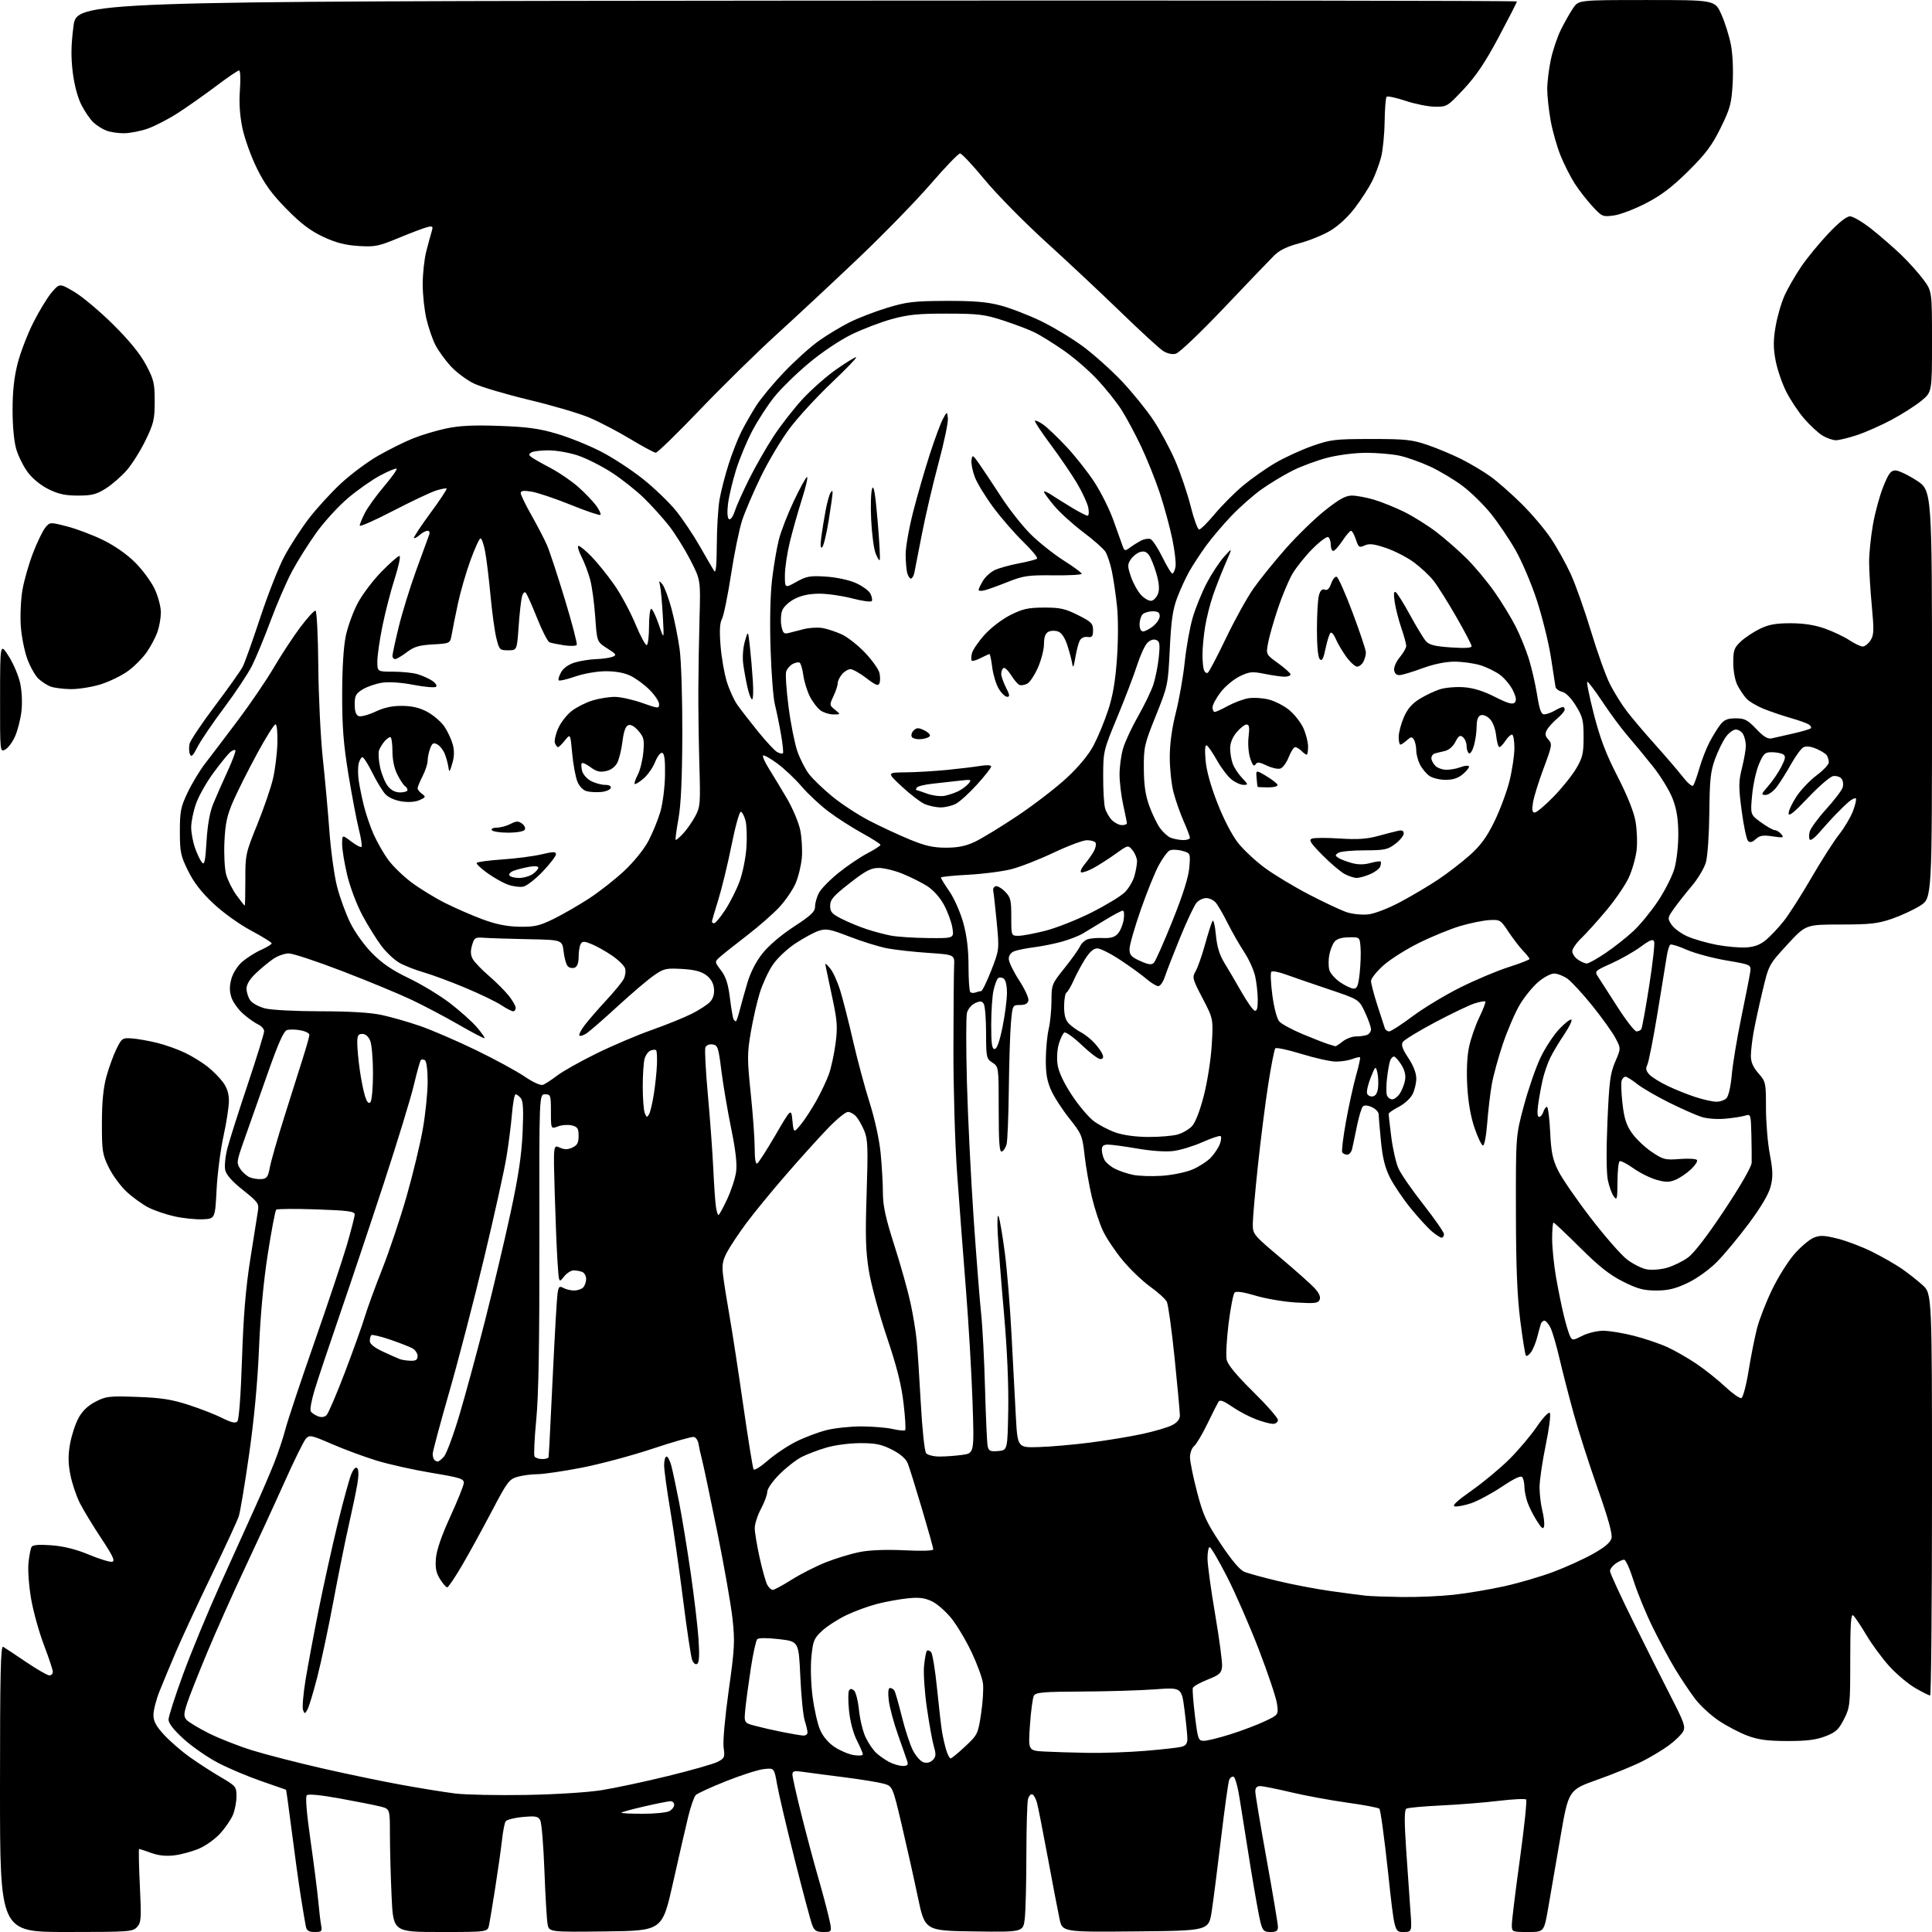 <?xml version="1.0" encoding="UTF-8" standalone="no"?>
<svg 
  version="1.1" 
  xmlns="http://www.w3.org/2000/svg" 
  xmlns:xlink="http://www.w3.org/1999/xlink" 
  xmlns:svg="http://www.w3.org/2000/svg"
  xmlns:rdf="http://www.w3.org/1999/02/22-rdf-syntax-ns#"
  xmlns:cc="http://creativecommons.org/ns#"
  xmlns:dc="http://purl.org/dc/elements/1.1/"
  viewBox="0 0 768 768"
  width="768"
  height="768"
>
<style>svg {background-color: white; }</style>"
<path stroke="none" fill="black" fill-rule="evenodd" d="M26.35,768.00C0.00,768.00 0.00,768.00 0.00,710.94C0.00,665.57 0.26,654.03 1.25,654.62C1.94,655.02 6.04,657.75 10.38,660.68C14.71,663.60 18.87,666.00 19.63,666.00C20.38,666.00 21.00,665.36 21.00,664.59C21.00,663.81 19.41,659.01 17.47,653.93C15.53,648.85 13.24,640.59 12.37,635.59C11.50,630.59 11.03,624.15 11.32,621.28C11.61,618.40 12.17,615.53 12.57,614.89C13.06,614.10 15.57,613.91 20.50,614.28C25.35,614.65 30.21,615.86 35.33,617.99C39.51,619.73 43.67,621.01 44.57,620.83C45.85,620.57 44.93,618.58 40.24,611.50C36.96,606.55 33.13,600.24 31.73,597.47C30.33,594.70 28.64,589.66 27.98,586.28C27.07,581.69 27.04,578.56 27.84,574.00C28.44,570.63 29.95,565.98 31.21,563.68C32.76,560.85 34.95,558.75 38.00,557.18C42.15,555.04 43.44,554.89 54.50,555.29C64.06,555.63 68.23,556.28 75.00,558.48C79.67,559.99 85.69,562.34 88.37,563.70C91.88,565.47 93.55,565.85 94.33,565.07C95.00,564.40 95.71,554.95 96.20,540.24C96.77,523.00 97.67,512.12 99.50,500.50C100.88,491.70 102.25,483.09 102.53,481.36C103.01,478.46 102.54,477.80 96.60,473.08C92.25,469.62 89.94,467.01 89.52,465.08C89.17,463.51 89.58,459.58 90.42,456.36C91.26,453.14 94.89,441.74 98.48,431.03C102.06,420.32 105.00,410.83 105.00,409.94C105.00,409.05 103.93,407.83 102.62,407.24C101.32,406.64 98.64,404.75 96.68,403.03C94.73,401.31 92.62,398.38 92.00,396.52C91.20,394.08 91.19,392.02 91.96,389.16C92.58,386.85 94.39,383.99 96.27,382.34C98.06,380.78 101.43,378.64 103.76,377.60C106.09,376.55 108.00,375.38 108.00,375.00C108.00,374.62 104.30,372.32 99.78,369.90C95.07,367.39 88.65,362.77 84.78,359.13C80.07,354.71 77.02,350.75 74.76,346.16C71.81,340.17 71.50,338.68 71.50,330.52C71.50,322.50 71.84,320.78 74.60,315.00C76.30,311.43 79.43,306.25 81.55,303.50C83.68,300.75 89.48,293.10 94.46,286.49C99.43,279.89 105.91,270.38 108.85,265.36C111.79,260.34 116.52,253.15 119.35,249.37C122.19,245.59 124.92,242.61 125.42,242.75C125.93,242.89 126.42,252.62 126.53,264.75C126.63,276.71 127.44,293.25 128.32,301.50C129.21,309.75 130.39,322.83 130.96,330.58C131.53,338.32 132.89,348.15 133.98,352.42C135.07,356.69 137.44,363.17 139.23,366.82C141.11,370.63 144.85,375.83 148.00,379.01C151.94,382.98 156.05,385.78 162.50,388.85C167.45,391.22 174.78,395.65 178.79,398.71C182.79,401.77 187.63,406.09 189.53,408.31C191.43,410.53 192.83,412.51 192.63,412.70C192.43,412.90 187.82,410.49 182.38,407.35C176.95,404.21 168.45,399.73 163.50,397.39C158.55,395.05 146.23,389.95 136.13,386.07C126.03,382.18 116.43,379.00 114.79,379.00C113.15,379.00 110.39,379.97 108.65,381.16C106.92,382.34 103.81,384.91 101.75,386.86C99.31,389.17 98.00,391.30 98.00,392.98C98.00,394.40 98.66,396.50 99.47,397.65C100.28,398.80 102.95,400.25 105.41,400.87C107.88,401.50 117.72,402.00 127.38,402.00C138.90,402.00 147.20,402.50 151.68,403.46C155.43,404.26 162.32,406.23 167.00,407.85C171.68,409.47 181.61,413.76 189.09,417.38C196.56,421.00 205.28,425.73 208.47,427.90C212.03,430.31 214.90,431.59 215.89,431.22C216.77,430.88 219.31,429.22 221.51,427.54C223.72,425.85 230.70,421.93 237.01,418.82C243.33,415.71 253.22,411.50 259.00,409.46C264.77,407.42 271.98,404.50 275.00,402.98C278.02,401.46 281.32,399.31 282.32,398.20C283.50,396.90 284.03,395.04 283.82,392.94C283.61,390.79 282.56,389.00 280.72,387.63C278.72,386.14 276.00,385.45 271.06,385.17C264.70,384.81 263.84,385.02 259.84,387.82C257.45,389.48 251.00,394.98 245.50,400.03C240.00,405.08 234.47,409.90 233.22,410.74C231.96,411.58 230.66,412.00 230.33,411.66C229.99,411.33 230.96,409.42 232.49,407.43C234.01,405.44 237.83,401.04 240.98,397.65C244.13,394.27 247.24,390.47 247.91,389.21C248.57,387.95 248.83,386.04 248.49,384.96C248.15,383.89 245.87,381.63 243.42,379.95C240.98,378.26 237.34,376.21 235.34,375.37C232.36,374.12 231.56,374.09 230.87,375.18C230.41,375.90 230.02,378.20 230.02,380.28C230.01,382.78 229.47,384.27 228.43,384.66C227.57,384.99 226.35,384.75 225.73,384.13C225.10,383.50 224.35,380.88 224.05,378.30C223.50,373.61 223.50,373.61 210.00,373.35C202.57,373.20 194.72,372.95 192.55,372.79C188.85,372.52 188.53,372.71 187.64,375.78C186.97,378.12 187.06,379.70 187.96,381.28C188.65,382.50 191.53,385.50 194.36,387.93C197.19,390.37 200.74,393.92 202.25,395.82C203.76,397.72 205.00,399.89 205.00,400.64C205.00,401.39 204.54,402.00 203.98,402.00C203.42,402.00 201.28,400.89 199.23,399.54C197.18,398.18 190.77,395.10 185.00,392.68C179.22,390.26 171.80,387.51 168.50,386.55C165.20,385.60 160.86,383.91 158.86,382.79C156.86,381.67 153.64,378.68 151.70,376.13C149.76,373.58 146.36,368.12 144.13,363.99C141.86,359.77 139.19,352.75 138.05,347.99C136.93,343.32 136.01,337.76 136.01,335.63C136.00,331.76 136.00,331.76 139.57,334.48C141.53,335.98 143.39,336.95 143.70,336.64C144.01,336.33 143.53,333.17 142.64,329.63C141.75,326.09 139.89,316.30 138.51,307.88C136.54,295.85 136.00,289.03 136.02,276.03C136.03,265.55 136.56,257.02 137.47,252.73C138.26,249.01 140.39,243.16 142.20,239.75C144.02,236.33 148.26,230.71 151.63,227.27C155.00,223.82 158.22,221.00 158.78,221.00C159.33,221.00 158.51,224.98 156.95,229.84C155.38,234.70 153.18,243.21 152.05,248.75C150.92,254.28 150.00,260.66 150.00,262.91C150.00,267.00 150.00,267.00 156.26,267.00C159.70,267.00 164.03,267.43 165.88,267.97C167.73,268.50 170.36,269.66 171.73,270.56C173.10,271.45 173.83,272.55 173.36,273.00C172.89,273.44 168.89,273.11 164.48,272.26C159.55,271.30 154.71,270.97 151.94,271.38C149.46,271.75 145.99,272.94 144.22,274.01C141.45,275.70 141.00,276.53 141.00,280.02C141.00,282.78 141.50,284.25 142.58,284.67C143.44,285.00 146.43,284.20 149.22,282.90C152.81,281.22 155.95,280.55 159.99,280.60C164.03,280.66 166.96,281.38 170.06,283.09C172.46,284.42 175.45,287.03 176.71,288.90C177.97,290.77 179.44,293.94 179.98,295.93C180.66,298.46 180.60,300.77 179.78,303.53C178.76,306.99 178.56,307.18 178.26,305.00C178.06,303.62 177.42,301.25 176.82,299.71C176.22,298.18 174.88,296.47 173.85,295.92C172.31,295.09 171.81,295.37 170.99,297.52C170.45,298.96 170.00,301.13 170.00,302.35C170.00,303.58 169.10,306.34 168.00,308.50C166.90,310.66 166.00,312.84 166.00,313.35C166.00,313.86 166.78,314.85 167.74,315.55C169.34,316.72 169.27,316.92 166.82,318.04C165.16,318.79 162.47,319.00 159.71,318.58C157.09,318.19 154.43,317.02 153.20,315.71C152.07,314.49 149.74,310.69 148.04,307.25C146.34,303.81 144.56,301.00 144.08,301.00C143.61,301.00 142.94,302.12 142.59,303.48C142.25,304.85 142.25,307.89 142.59,310.23C142.93,312.58 143.86,317.12 144.65,320.33C145.45,323.54 147.18,328.61 148.50,331.61C149.83,334.60 152.39,339.11 154.19,341.62C156.00,344.13 160.18,348.22 163.49,350.71C166.79,353.19 172.88,356.92 177.00,358.99C181.12,361.06 187.88,363.99 192.00,365.51C197.30,367.46 201.56,368.30 206.51,368.39C212.52,368.48 214.45,368.04 220.13,365.25C223.76,363.47 230.08,359.82 234.18,357.15C238.27,354.48 244.56,349.54 248.15,346.18C251.94,342.63 255.98,337.64 257.76,334.28C259.44,331.10 261.58,325.86 262.52,322.64C263.45,319.41 264.27,312.93 264.35,308.24C264.46,302.28 264.13,299.57 263.27,299.27C262.57,299.03 261.35,300.59 260.41,302.93C259.51,305.17 257.42,308.15 255.76,309.54C254.11,310.94 252.55,311.88 252.30,311.63C252.05,311.39 252.61,309.72 253.54,307.93C254.46,306.14 255.45,302.14 255.73,299.03C256.18,294.07 255.95,293.05 253.78,290.53C252.22,288.71 250.74,287.89 249.74,288.27C248.68,288.68 247.93,290.80 247.45,294.69C247.06,297.88 246.14,301.70 245.39,303.17C244.54,304.84 242.87,306.09 240.90,306.52C238.51,307.05 237.07,306.69 234.81,305.02C233.18,303.81 231.60,303.07 231.30,303.37C231.00,303.66 231.05,305.04 231.39,306.44C231.74,307.83 233.35,309.65 234.96,310.48C236.58,311.32 239.09,312.00 240.53,312.00C242.19,312.00 243.01,312.46 242.76,313.25C242.53,313.94 240.86,314.65 239.03,314.82C237.21,315.00 234.63,314.87 233.30,314.54C231.81,314.17 230.35,312.68 229.53,310.71C228.80,308.95 227.87,303.92 227.46,299.55C226.73,291.60 226.73,291.60 224.58,294.30C223.39,295.79 222.15,297.00 221.82,297.00C221.49,297.00 220.94,296.28 220.60,295.41C220.27,294.53 220.84,291.89 221.88,289.55C222.91,287.20 225.37,284.06 227.34,282.56C229.30,281.06 233.03,279.19 235.61,278.42C238.20,277.64 242.16,277.01 244.41,277.02C246.66,277.03 251.54,278.11 255.25,279.42C261.72,281.71 262.00,281.73 262.00,279.90C262.00,278.86 260.30,276.30 258.22,274.22C256.14,272.14 252.70,269.61 250.58,268.61C248.09,267.42 244.57,266.80 240.61,266.83C237.17,266.86 231.92,267.79 228.59,268.95C225.33,270.08 222.42,270.75 222.11,270.45C221.80,270.14 222.23,268.69 223.05,267.22C223.99,265.55 226.03,264.10 228.52,263.35C230.71,262.69 234.53,262.09 237.00,262.01C239.47,261.93 242.39,261.51 243.48,261.09C245.25,260.40 245.02,260.04 241.38,257.74C237.30,255.16 237.30,255.16 236.62,245.31C236.25,239.89 235.35,233.22 234.62,230.48C233.90,227.74 232.33,223.59 231.13,221.25C229.94,218.91 229.42,217.00 229.98,217.00C230.54,217.00 232.86,218.91 235.14,221.25C237.42,223.59 241.44,228.57 244.08,232.33C246.73,236.08 250.55,243.16 252.58,248.05C254.61,252.95 256.66,256.71 257.13,256.42C257.61,256.12 258.00,252.76 258.00,248.94C258.00,245.12 258.39,242.00 258.86,242.00C259.33,242.00 260.69,244.81 261.87,248.25C264.01,254.50 264.01,254.50 263.49,245.00C263.20,239.78 262.72,234.38 262.41,233.00C261.89,230.66 261.95,230.62 263.33,232.32C264.15,233.31 265.76,237.64 266.92,241.92C268.07,246.20 269.54,253.49 270.17,258.10C270.81,262.78 271.28,277.81 271.23,292.00C271.17,309.58 270.69,319.99 269.69,325.50C268.90,329.90 268.39,333.66 268.57,333.86C268.74,334.06 270.09,332.93 271.55,331.36C273.01,329.79 275.17,326.70 276.35,324.50C278.37,320.75 278.47,319.48 278.01,304.00C277.75,294.93 277.56,281.43 277.60,274.00C277.63,266.57 277.85,253.75 278.08,245.50C278.50,230.50 278.50,230.50 274.34,222.46C272.06,218.03 268.26,211.96 265.90,208.96C263.54,205.96 259.13,201.07 256.11,198.10C253.08,195.13 247.33,190.56 243.33,187.95C239.33,185.34 233.25,182.26 229.83,181.10C226.41,179.95 221.11,179.01 218.06,179.02C215.00,179.02 211.92,179.40 211.20,179.85C210.14,180.53 210.14,180.86 211.20,181.69C211.92,182.25 215.36,184.21 218.86,186.05C222.37,187.90 227.43,191.38 230.11,193.79C232.79,196.20 235.94,199.51 237.10,201.14C238.27,202.78 238.97,204.36 238.67,204.67C238.36,204.97 233.02,203.17 226.81,200.65C220.59,198.14 213.59,195.79 211.25,195.42C208.11,194.92 207.00,195.08 207.00,196.02C207.00,196.73 208.94,200.72 211.31,204.90C213.67,209.08 216.44,214.40 217.45,216.73C218.46,219.05 221.64,228.72 224.53,238.23C227.41,247.73 229.54,255.88 229.27,256.35C228.99,256.81 226.73,256.89 224.25,256.52C221.77,256.14 219.16,255.61 218.45,255.34C217.73,255.07 215.50,250.72 213.49,245.67C211.48,240.63 209.45,236.10 208.98,235.61C208.48,235.09 207.83,235.81 207.46,237.30C207.10,238.73 206.51,244.08 206.15,249.20C205.50,258.50 205.50,258.50 202.00,258.50C198.64,258.50 198.45,258.30 197.30,253.63C196.64,250.95 195.59,243.30 194.97,236.63C194.35,229.96 193.40,222.14 192.85,219.25C192.31,216.36 191.48,214.00 191.02,214.00C190.56,214.00 188.76,217.94 187.01,222.75C185.26,227.56 183.01,235.32 182.02,240.00C181.02,244.68 179.92,250.14 179.58,252.14C178.95,255.78 178.95,255.78 172.12,256.16C166.57,256.48 164.60,257.07 161.71,259.27C159.74,260.77 157.65,262.00 157.07,262.00C156.48,262.00 156.00,261.44 156.00,260.75C156.00,260.06 157.11,254.92 158.47,249.33C159.82,243.74 162.94,233.61 165.40,226.83C167.86,220.05 170.17,213.71 170.54,212.75C170.97,211.65 170.74,211.00 169.94,211.00C169.23,211.00 167.83,211.75 166.82,212.66C165.81,213.57 164.79,214.12 164.55,213.88C164.31,213.64 167.22,209.21 171.03,204.03C174.84,198.85 177.77,194.44 177.54,194.21C177.32,193.99 175.42,194.34 173.32,195.01C171.22,195.67 163.54,199.30 156.25,203.08C148.96,206.86 143.00,209.50 143.00,208.94C143.00,208.38 143.92,206.13 145.03,203.93C146.15,201.74 149.57,197.00 152.62,193.40C155.68,189.79 157.95,186.61 157.66,186.33C157.37,186.04 154.45,187.24 151.16,188.99C147.88,190.75 142.09,194.80 138.31,198.01C134.53,201.22 128.90,207.36 125.81,211.67C122.71,215.98 118.36,222.88 116.15,227.00C113.94,231.12 110.08,240.00 107.59,246.73C105.09,253.45 101.74,261.55 100.13,264.73C98.52,267.90 93.54,275.39 89.06,281.38C84.58,287.36 79.84,294.33 78.54,296.88C76.65,300.55 76.03,301.14 75.48,299.75C75.10,298.78 75.06,296.91 75.39,295.58C75.72,294.25 80.28,287.47 85.50,280.52C90.73,273.57 95.67,266.61 96.47,265.05C97.28,263.50 100.43,254.67 103.48,245.43C106.53,236.19 110.85,225.23 113.09,221.07C115.32,216.91 119.64,210.24 122.68,206.25C125.72,202.26 131.47,195.96 135.45,192.25C139.44,188.54 146.15,183.53 150.37,181.13C154.59,178.72 160.76,175.65 164.09,174.31C167.42,172.96 173.37,171.17 177.32,170.33C182.64,169.20 188.13,168.93 198.50,169.30C209.71,169.70 214.28,170.33 221.44,172.45C226.35,173.91 234.23,177.09 238.95,179.53C243.66,181.96 251.18,186.88 255.65,190.46C260.12,194.04 265.97,199.65 268.64,202.94C271.31,206.23 275.62,212.65 278.22,217.21C280.82,221.77 283.38,226.18 283.91,227.00C284.57,228.02 284.90,224.62 284.94,216.43C284.97,209.80 285.47,201.70 286.05,198.43C286.63,195.17 288.24,188.93 289.62,184.58C291.01,180.22 293.30,174.37 294.71,171.58C296.12,168.78 298.78,164.14 300.62,161.26C302.46,158.37 307.46,152.35 311.73,147.88C316.01,143.41 322.20,137.83 325.50,135.49C328.80,133.15 334.29,129.84 337.70,128.13C341.12,126.42 347.87,123.82 352.70,122.35C360.44,120.00 363.25,119.67 376.00,119.61C386.91,119.57 392.23,120.00 397.50,121.37C401.35,122.36 408.59,125.14 413.59,127.53C418.58,129.93 426.23,134.54 430.59,137.78C434.94,141.02 441.88,147.24 446.00,151.60C450.12,155.96 455.73,162.88 458.45,166.97C461.18,171.06 465.11,178.36 467.19,183.19C469.27,188.02 472.02,196.14 473.30,201.23C474.58,206.33 476.10,210.50 476.68,210.50C477.25,210.50 480.06,207.71 482.91,204.30C485.76,200.89 490.82,195.81 494.16,193.02C497.50,190.24 503.26,186.18 506.97,184.02C510.67,181.86 517.26,178.83 521.60,177.30C528.93,174.72 530.62,174.52 545.00,174.51C558.74,174.50 561.29,174.77 567.50,176.89C571.35,178.21 577.42,180.75 581.00,182.55C584.58,184.36 589.75,187.44 592.50,189.42C595.25,191.39 600.80,196.26 604.83,200.25C608.86,204.24 614.16,210.49 616.59,214.15C619.03,217.81 622.57,224.20 624.46,228.34C626.35,232.49 629.95,242.69 632.47,251.02C634.99,259.35 638.36,268.75 639.96,271.91C641.55,275.07 644.53,279.87 646.58,282.58C648.63,285.29 653.75,291.32 657.95,296.00C662.15,300.68 667.09,306.44 668.93,308.81C670.77,311.19 672.61,312.76 673.02,312.31C673.44,311.87 674.54,308.82 675.48,305.54C676.41,302.27 678.25,297.54 679.55,295.04C680.86,292.54 682.81,289.39 683.89,288.02C685.41,286.10 686.78,285.55 689.98,285.55C693.53,285.55 694.67,286.14 698.13,289.77C701.12,292.91 702.71,293.87 704.33,293.50C705.52,293.23 709.36,292.36 712.85,291.57C716.35,290.78 719.48,289.85 719.82,289.51C720.16,289.17 719.78,288.47 718.97,287.96C718.16,287.45 715.02,286.33 712.00,285.47C708.98,284.61 704.18,283.00 701.36,281.88C698.53,280.77 695.32,278.87 694.22,277.68C693.13,276.48 691.51,274.06 690.62,272.30C689.70,270.48 689.00,266.67 689.00,263.45C689.00,258.46 689.35,257.48 692.02,254.98C693.68,253.43 697.10,251.16 699.61,249.95C703.12,248.25 705.95,247.74 711.84,247.75C717.04,247.76 721.40,248.44 725.43,249.87C728.70,251.03 733.08,253.11 735.16,254.49C737.25,255.87 739.63,257.00 740.46,257.00C741.28,257.00 742.67,255.91 743.54,254.58C744.92,252.47 744.99,250.68 744.07,240.83C743.48,234.60 743.01,226.75 743.00,223.38C743.00,220.02 743.68,213.38 744.51,208.63C745.33,203.88 747.18,197.07 748.61,193.50C750.73,188.21 751.63,187.00 753.45,187.00C754.68,187.00 758.46,188.79 761.84,190.98C768.00,194.96 768.00,194.96 768.00,276.00C768.00,357.04 768.00,357.04 763.36,359.99C760.81,361.61 755.74,363.96 752.11,365.22C746.47,367.16 743.46,367.50 731.66,367.51C717.82,367.52 717.82,367.52 710.47,375.51C703.12,383.50 703.12,383.50 700.62,394.00C699.24,399.77 697.64,407.17 697.06,410.43C696.48,413.70 696.00,417.91 696.00,419.80C696.00,422.19 696.91,424.28 699.00,426.65C701.92,429.98 702.00,430.35 702.00,440.42C702.00,446.12 702.69,454.40 703.53,458.83C704.77,465.36 704.83,467.78 703.88,471.58C703.09,474.68 700.15,479.68 695.18,486.37C691.04,491.93 685.28,498.85 682.37,501.76C679.31,504.82 674.43,508.30 670.79,510.02C665.95,512.31 663.09,513.00 658.38,513.00C653.38,513.00 650.98,512.36 645.19,509.46C639.87,506.80 635.63,503.44 628.11,495.96C622.60,490.48 617.85,486.00 617.55,486.00C617.25,486.00 617.00,488.87 617.00,492.37C617.00,495.87 617.69,502.73 618.53,507.62C619.38,512.50 620.78,519.42 621.66,523.00C622.53,526.58 623.66,530.29 624.16,531.25C625.02,532.90 625.29,532.89 629.00,531.00C631.15,529.90 634.89,529.00 637.30,529.00C639.71,529.00 645.20,529.90 649.50,531.00C653.80,532.10 659.79,534.13 662.81,535.51C665.82,536.89 671.04,539.88 674.39,542.15C677.75,544.42 682.87,548.50 685.77,551.22C688.67,553.93 691.57,555.98 692.22,555.76C692.87,555.54 694.16,550.67 695.09,544.93C696.01,539.20 697.53,531.58 698.45,528.00C699.37,524.42 702.09,517.45 704.50,512.50C706.90,507.55 710.90,501.20 713.39,498.39C715.88,495.58 719.28,492.71 720.96,492.02C723.49,490.97 725.10,491.03 730.59,492.41C734.22,493.32 740.41,495.69 744.34,497.67C748.28,499.64 753.51,502.64 755.96,504.32C758.41,506.01 762.13,508.93 764.21,510.81C768.00,514.23 768.00,514.23 768.00,594.12C768.00,638.05 767.66,674.00 767.25,673.99C766.84,673.99 764.21,672.67 761.42,671.07C758.63,669.47 754.01,665.60 751.16,662.49C748.31,659.37 744.15,653.73 741.91,649.96C739.67,646.19 737.31,642.67 736.67,642.14C735.78,641.41 735.50,645.71 735.50,659.84C735.50,677.77 735.40,678.69 733.00,683.42C730.88,687.58 729.75,688.62 725.57,690.22C721.89,691.63 718.08,692.10 710.45,692.08C702.57,692.07 698.96,691.58 694.63,689.96C691.55,688.81 686.43,686.13 683.26,684.01C680.09,681.89 675.85,677.98 673.84,675.33C671.82,672.67 668.28,667.39 665.97,663.58C663.66,659.78 659.55,652.13 656.84,646.58C654.13,641.04 650.75,632.79 649.34,628.25C647.92,623.71 646.24,620.00 645.60,620.00C644.97,620.00 643.44,620.70 642.22,621.56C641.00,622.41 640.00,623.75 640.00,624.53C640.00,625.31 644.18,634.40 649.29,644.72C654.40,655.05 661.20,668.60 664.41,674.84C669.48,684.71 670.09,686.46 669.05,688.34C668.39,689.53 665.90,691.95 663.50,693.73C661.10,695.51 656.31,698.40 652.86,700.15C649.41,701.91 641.39,705.18 635.05,707.44C623.51,711.53 623.51,711.53 620.25,730.52C618.46,740.96 616.26,753.66 615.38,758.75C613.76,768.00 613.76,768.00 607.38,768.00C601.09,768.00 601.00,767.96 600.97,765.25C600.95,763.74 602.38,752.04 604.15,739.26C605.91,726.48 607.04,715.71 606.66,715.33C606.28,714.95 601.36,715.19 595.73,715.87C590.11,716.55 579.79,717.37 572.82,717.70C565.85,718.03 559.64,718.60 559.04,718.98C558.24,719.47 558.22,723.93 558.96,735.08C559.53,743.56 560.28,754.44 560.64,759.25C561.29,768.00 561.29,768.00 557.81,768.00C554.33,768.00 554.33,768.00 551.73,743.87C550.31,730.60 548.77,719.40 548.32,718.99C547.87,718.57 542.10,717.48 535.50,716.57C528.90,715.65 518.85,713.80 513.17,712.45C507.49,711.10 501.98,710.00 500.92,710.00C499.63,710.00 499.00,710.70 499.00,712.12C499.00,713.29 501.02,725.43 503.50,739.11C505.97,752.78 508.00,764.88 508.00,765.99C508.00,767.55 507.34,768.00 505.04,768.00C502.46,768.00 501.95,767.51 501.08,764.25C500.53,762.19 498.73,752.17 497.08,742.00C495.43,731.83 493.50,719.71 492.79,715.08C492.08,710.44 490.99,706.49 490.37,706.28C489.75,706.08 488.95,706.68 488.60,707.61C488.24,708.54 486.80,718.90 485.40,730.63C484.00,742.37 482.33,755.46 481.68,759.74C480.49,767.50 480.49,767.50 451.41,767.76C422.32,768.03 422.32,768.03 421.18,762.76C420.56,759.87 418.46,748.95 416.53,738.50C414.60,728.05 412.65,718.18 412.20,716.57C411.76,714.95 410.91,713.47 410.32,713.27C409.74,713.08 408.98,713.95 408.64,715.21C408.30,716.47 408.02,726.50 408.00,737.50C407.99,748.50 407.70,759.87 407.35,762.77C406.72,768.04 406.72,768.04 387.19,767.77C367.66,767.50 367.66,767.50 364.83,754.00C363.28,746.58 360.39,733.64 358.41,725.26C354.81,710.02 354.81,710.02 351.16,709.01C349.15,708.46 342.10,707.32 335.50,706.48C328.90,705.65 321.59,704.69 319.25,704.35C315.69,703.84 315.00,704.01 315.00,705.42C315.00,706.34 316.60,713.49 318.56,721.30C320.52,729.11 323.42,740.00 325.01,745.50C326.61,751.00 328.57,758.31 329.37,761.75C330.82,768.00 330.82,768.00 327.39,768.00C324.57,768.00 323.76,767.51 322.87,765.25C322.28,763.74 319.14,752.01 315.91,739.19C312.68,726.36 309.52,712.92 308.90,709.32C307.75,702.77 307.75,702.77 303.63,703.24C301.36,703.49 294.61,705.65 288.64,708.03C282.67,710.41 277.24,712.90 276.58,713.56C275.92,714.22 274.57,718.07 273.58,722.13C272.59,726.18 269.86,738.05 267.52,748.50C263.26,767.50 263.26,767.50 240.74,767.77C218.23,768.04 218.23,768.04 217.66,764.77C217.34,762.97 216.78,753.40 216.41,743.50C216.04,733.60 215.30,724.65 214.77,723.62C213.92,721.99 212.98,721.82 207.76,722.29C204.44,722.59 201.38,723.38 200.98,724.04C200.57,724.70 199.93,728.00 199.56,731.37C199.19,734.74 198.01,743.12 196.93,750.00C195.86,756.88 194.72,763.74 194.41,765.25C193.84,768.00 193.84,768.00 175.08,768.00C156.31,768.00 156.31,768.00 155.66,753.75C155.30,745.91 155.01,734.90 155.00,729.29C155.00,719.08 155.00,719.08 151.25,718.13C149.19,717.60 141.96,716.17 135.20,714.94C127.44,713.53 122.55,713.05 121.95,713.65C121.35,714.25 121.90,720.86 123.43,731.55C124.76,740.87 126.14,751.65 126.49,755.50C126.84,759.35 127.36,763.74 127.64,765.25C128.11,767.76 127.90,768.00 125.10,768.00C122.73,768.00 121.93,767.49 121.57,765.75C121.31,764.51 120.42,759.23 119.59,754.00C118.76,748.77 117.14,737.09 115.99,728.03C114.83,718.97 113.80,711.51 113.70,711.45C113.59,711.38 109.22,709.87 104.00,708.07C98.78,706.28 91.06,703.03 86.86,700.85C82.66,698.68 76.47,694.40 73.11,691.36C69.05,687.69 67.00,685.07 67.00,683.56C67.00,682.32 69.63,674.14 72.84,665.40C76.06,656.65 82.64,640.73 87.48,630.00C92.31,619.27 98.45,605.68 101.13,599.79C103.80,593.90 107.32,585.74 108.94,581.66C110.56,577.58 112.61,571.45 113.49,568.02C114.38,564.60 119.54,549.11 124.97,533.59C130.39,518.07 136.22,500.61 137.92,494.79C139.61,488.97 141.00,483.54 141.00,482.74C141.00,481.54 138.24,481.18 125.75,480.75C117.36,480.46 110.18,480.52 109.80,480.87C109.41,481.22 107.90,489.15 106.45,498.50C104.74,509.48 103.51,522.76 102.96,536.00C102.41,549.26 101.03,564.10 99.04,578.00C97.36,589.83 95.50,600.97 94.91,602.76C94.32,604.56 89.43,615.13 84.05,626.26C78.67,637.39 72.34,651.00 69.99,656.50C67.64,662.00 64.66,669.17 63.36,672.44C62.06,675.71 61.00,679.88 61.00,681.71C61.00,684.24 62.02,686.15 65.24,689.64C67.57,692.17 72.18,696.16 75.49,698.51C78.79,700.87 84.31,704.44 87.75,706.44C93.76,709.96 94.00,710.25 94.00,714.08C94.00,716.27 93.37,719.58 92.60,721.42C91.83,723.27 89.57,726.58 87.59,728.77C85.61,730.97 81.83,733.69 79.20,734.82C76.57,735.95 72.19,737.16 69.46,737.51C66.06,737.94 63.12,737.65 60.12,736.57C57.72,735.71 55.55,735.00 55.31,735.00C55.08,735.00 55.20,741.53 55.59,749.51C56.23,762.67 56.12,764.21 54.49,766.01C52.78,767.90 51.37,768.00 26.35,768.00zM255.57,721.00C260.28,721.00 265.00,720.53 266.07,719.96C267.13,719.40 268.00,718.27 268.00,717.46C268.00,716.66 267.36,716.00 266.58,716.00C265.79,716.00 261.07,716.94 256.08,718.09C251.08,719.24 247.00,720.36 247.00,720.59C247.00,720.82 250.85,721.00 255.57,721.00zM209.00,713.52C220.89,713.31 233.59,712.51 239.23,711.61C244.58,710.75 256.47,708.21 265.66,705.96C274.84,703.71 283.68,701.18 285.30,700.35C288.02,698.94 288.20,698.51 287.65,694.66C287.32,692.27 288.18,682.63 289.67,672.00C292.02,655.34 292.17,652.50 291.19,643.50C290.59,638.00 287.83,622.30 285.05,608.60C282.27,594.91 279.56,582.09 279.03,580.10C278.50,578.12 277.89,575.38 277.68,574.00C277.47,572.62 276.63,571.37 275.81,571.21C274.99,571.05 267.61,573.15 259.41,575.88C251.21,578.62 238.53,582.01 231.24,583.43C223.95,584.84 216.08,586.00 213.74,586.01C211.41,586.01 207.84,586.47 205.82,587.03C202.40,587.98 201.69,588.93 195.47,600.78C191.80,607.77 186.50,617.44 183.68,622.25C180.87,627.06 178.20,631.00 177.77,631.00C177.33,631.00 176.05,629.54 174.93,627.75C173.38,625.28 172.98,623.29 173.28,619.50C173.54,616.22 175.49,610.55 178.94,603.00C181.84,596.67 184.28,590.63 184.36,589.57C184.48,587.85 183.06,587.39 171.50,585.47C164.35,584.28 154.53,582.09 149.67,580.60C144.81,579.11 136.85,576.16 131.98,574.05C123.72,570.46 123.02,570.32 121.60,571.89C120.75,572.82 116.95,580.54 113.14,589.04C109.34,597.54 102.30,612.83 97.50,623.00C92.70,633.17 85.90,648.41 82.37,656.87C78.85,665.32 75.24,674.43 74.37,677.12C73.04,681.18 72.99,682.28 74.08,683.59C74.80,684.46 78.81,686.89 82.98,688.99C87.16,691.09 95.06,694.19 100.54,695.87C106.02,697.55 118.38,700.73 128.00,702.93C137.62,705.13 151.80,708.08 159.50,709.48C167.20,710.88 176.88,712.44 181.00,712.95C185.12,713.45 197.72,713.71 209.00,713.52zM358.87,701.99C360.67,702.00 361.10,701.58 360.68,700.25C360.38,699.29 358.73,694.57 357.02,689.76C355.31,684.95 353.64,678.76 353.31,676.01C352.93,672.72 353.09,671.00 353.80,671.00C354.40,671.00 355.18,671.48 355.55,672.07C355.91,672.66 357.24,677.32 358.50,682.42C359.77,687.52 361.74,693.53 362.88,695.77C364.03,698.02 365.92,700.16 367.09,700.53C368.45,700.96 369.79,700.64 370.78,699.65C372.07,698.36 372.15,697.43 371.24,694.29C370.63,692.21 369.38,685.33 368.46,679.00C367.54,672.67 367.03,665.09 367.33,662.14C367.63,659.20 368.14,656.53 368.46,656.21C368.77,655.89 369.51,656.11 370.09,656.69C370.67,657.27 371.75,663.77 372.48,671.13C373.22,678.49 374.12,686.31 374.49,688.51C374.86,690.70 375.62,693.96 376.16,695.75C376.71,697.54 377.48,699.00 377.87,699.00C378.27,699.00 380.87,696.86 383.66,694.25C388.61,689.62 388.77,689.30 390.00,681.22C390.69,676.66 391.02,671.21 390.74,669.11C390.46,667.00 388.45,661.51 386.27,656.89C384.10,652.28 380.49,646.21 378.27,643.41C376.04,640.62 372.52,637.52 370.44,636.54C367.53,635.16 365.33,634.89 360.76,635.37C357.50,635.71 352.07,636.70 348.67,637.57C345.28,638.45 339.80,640.45 336.50,642.02C333.20,643.59 328.87,646.38 326.87,648.21C323.58,651.24 323.19,652.18 322.55,658.52C322.15,662.53 322.35,669.33 323.02,674.50C323.67,679.45 325.01,685.38 326.01,687.68C327.14,690.27 329.32,692.84 331.77,694.47C333.94,695.90 337.36,697.35 339.36,697.67C341.36,698.00 343.00,697.87 343.00,697.38C342.99,696.90 341.92,694.38 340.60,691.79C339.17,688.98 337.93,684.26 337.51,680.10C337.12,676.26 337.12,672.62 337.49,672.01C337.98,671.22 338.55,671.21 339.48,671.98C340.19,672.57 341.08,676.08 341.46,679.78C341.84,683.48 343.02,688.34 344.08,690.58C345.15,692.83 347.03,695.61 348.26,696.77C349.49,697.92 351.85,699.57 353.50,700.43C355.15,701.29 357.56,701.99 358.87,701.99zM432.50,696.79C438.55,696.89 448.81,696.53 455.30,695.99C461.79,695.45 468.20,694.74 469.55,694.40C471.36,693.94 472.00,693.11 472.00,691.21C472.00,689.79 471.48,684.61 470.85,679.69C469.71,670.75 469.71,670.75 459.10,671.54C453.27,671.97 440.26,672.37 430.18,672.41C414.71,672.49 411.72,672.74 410.99,674.06C410.51,674.91 409.80,680.18 409.42,685.75C408.72,695.90 408.72,695.90 415.11,696.26C418.62,696.45 426.45,696.69 432.50,696.79zM478.56,692.00C479.85,692.00 484.61,690.83 489.14,689.40C493.68,687.96 499.83,685.64 502.81,684.22C508.23,681.66 508.23,681.66 507.63,677.29C507.30,674.89 504.04,665.18 500.40,655.71C496.75,646.24 491.06,633.21 487.75,626.75C484.44,620.29 481.34,615.00 480.87,615.00C480.39,615.00 480.00,617.01 480.00,619.47C480.00,621.93 481.37,631.95 483.04,641.72C484.71,651.50 485.95,660.85 485.79,662.50C485.54,665.11 484.79,665.78 480.03,667.67C477.01,668.87 474.38,670.36 474.17,670.99C473.96,671.61 474.34,676.60 475.01,682.06C476.16,691.46 476.35,692.00 478.56,692.00zM319.25,689.91C320.21,689.96 321.00,689.43 321.00,688.74C321.00,688.05 320.50,685.91 319.89,683.99C319.27,682.07 318.49,674.20 318.14,666.50C317.50,652.50 317.50,652.50 309.71,651.59C305.04,651.05 301.56,651.05 301.01,651.59C300.52,652.09 299.38,657.23 298.49,663.00C297.60,668.77 296.62,676.05 296.30,679.18C295.74,684.85 295.74,684.85 300.12,686.03C302.53,686.68 307.43,687.80 311.00,688.51C314.57,689.23 318.29,689.85 319.25,689.91zM122.22,679.56C121.21,681.36 121.09,681.38 120.46,679.74C120.09,678.78 120.54,673.38 121.47,667.74C122.39,662.11 124.73,649.62 126.65,640.00C128.58,630.38 131.96,615.08 134.17,606.00C136.38,596.92 138.83,587.96 139.62,586.07C140.53,583.88 141.39,582.99 142.01,583.61C142.61,584.21 142.62,586.57 142.03,590.03C141.52,593.04 139.97,600.45 138.59,606.50C137.21,612.55 134.49,626.05 132.54,636.50C130.59,646.95 127.71,660.48 126.15,666.56C124.59,672.64 122.82,678.49 122.22,679.56zM277.14,661.41C276.46,661.83 275.64,661.18 275.13,659.81C274.65,658.54 273.04,647.83 271.55,636.00C270.06,624.17 267.75,608.05 266.42,600.17C265.09,592.29 264.00,584.30 264.00,582.42C264.00,580.54 264.43,579.00 264.96,579.00C265.49,579.00 266.36,580.69 266.89,582.75C267.42,584.81 268.79,591.23 269.92,597.00C271.06,602.77 273.13,615.38 274.53,625.00C275.92,634.62 277.34,646.60 277.67,651.60C278.10,657.95 277.94,660.92 277.14,661.41zM557.29,634.84C563.22,634.93 572.45,634.53 577.79,633.95C583.13,633.37 592.23,631.84 598.02,630.55C603.80,629.27 612.58,626.69 617.52,624.84C622.46,622.98 629.53,619.76 633.24,617.69C637.94,615.05 640.17,613.17 640.60,611.45C641.02,609.79 639.25,603.44 635.12,591.75C631.77,582.26 627.47,568.88 625.58,562.00C623.68,555.12 621.13,545.23 619.92,540.00C618.70,534.77 617.09,529.26 616.33,527.75C615.57,526.24 614.50,525.00 613.94,525.00C613.39,525.00 612.75,525.56 612.52,526.25C612.29,526.94 611.64,529.31 611.07,531.53C610.50,533.75 609.39,536.45 608.60,537.53C607.81,538.61 606.91,539.24 606.59,538.92C606.28,538.61 605.26,532.31 604.33,524.93C603.09,515.09 602.63,503.48 602.60,481.50C602.55,451.50 602.55,451.50 605.76,439.56C607.52,432.99 610.48,424.41 612.34,420.50C614.20,416.58 617.59,411.42 619.86,409.02C622.14,406.63 624.30,404.97 624.67,405.33C625.03,405.70 623.73,408.36 621.77,411.25C619.81,414.14 617.32,418.30 616.24,420.50C615.16,422.70 613.77,426.75 613.17,429.50C612.56,432.25 611.77,436.64 611.42,439.25C611.00,442.30 611.15,444.00 611.82,444.00C612.39,444.00 613.15,443.10 613.50,442.00C613.85,440.90 614.49,440.00 614.93,440.00C615.37,440.00 615.95,444.46 616.21,449.92C616.60,458.01 617.18,460.85 619.35,465.28C620.81,468.27 626.62,476.73 632.26,484.06C637.89,491.40 644.42,498.87 646.77,500.66C649.13,502.45 652.63,504.22 654.56,504.58C656.52,504.95 660.08,504.68 662.59,503.98C665.07,503.28 668.83,501.46 670.94,499.93C673.41,498.14 678.64,491.34 685.51,480.99C692.01,471.19 696.26,463.79 696.31,462.17C696.36,460.70 696.31,455.74 696.20,451.13C696.00,442.95 695.95,442.78 693.75,443.47C692.51,443.86 688.96,444.42 685.86,444.70C682.61,445.00 678.57,444.70 676.36,443.99C674.24,443.31 668.45,440.75 663.50,438.30C658.55,435.84 652.84,432.52 650.81,430.92C648.78,429.31 646.69,428.00 646.17,428.00C645.64,428.00 644.96,428.66 644.65,429.47C644.34,430.27 644.48,434.38 644.95,438.60C645.62,444.54 646.46,447.20 648.69,450.38C650.27,452.65 653.80,456.01 656.53,457.86C661.17,460.99 661.92,461.18 667.76,460.72C671.21,460.45 674.28,460.64 674.59,461.14C674.90,461.64 673.79,463.33 672.12,464.89C670.45,466.45 667.71,468.29 666.03,468.99C663.57,470.01 662.10,470.01 658.48,468.99C656.00,468.30 651.88,466.24 649.31,464.42C646.75,462.59 644.28,461.33 643.82,461.61C643.37,461.89 642.99,465.58 642.97,469.81C642.94,476.64 642.78,477.29 641.53,475.64C640.75,474.62 639.68,471.69 639.15,469.14C638.56,466.29 638.49,457.35 638.98,445.94C639.67,429.92 640.10,426.65 642.07,422.06C644.36,416.74 644.36,416.74 642.16,412.62C640.96,410.35 636.83,404.59 632.99,399.82C629.15,395.05 624.70,390.21 623.10,389.07C621.50,387.93 619.10,387.00 617.78,387.00C616.45,387.00 613.59,388.52 611.43,390.39C609.27,392.25 606.00,396.26 604.18,399.31C602.35,402.35 599.34,409.31 597.48,414.77C595.63,420.24 593.60,427.61 592.99,431.16C592.37,434.71 591.56,441.64 591.18,446.56C590.80,451.56 590.06,455.44 589.50,455.36C588.95,455.29 587.44,452.14 586.15,448.36C584.62,443.88 583.61,438.13 583.26,431.78C582.92,425.70 583.18,419.86 583.97,416.16C584.66,412.91 586.49,407.62 588.05,404.40C589.61,401.18 590.68,398.35 590.45,398.11C590.21,397.87 588.32,398.20 586.26,398.84C584.19,399.47 577.13,402.85 570.56,406.33C563.99,409.81 558.17,413.36 557.64,414.22C556.91,415.37 557.48,417.01 559.83,420.55C561.82,423.56 563.00,426.60 563.00,428.72C563.00,430.58 562.32,433.42 561.48,435.04C560.64,436.66 558.17,438.89 555.98,440.01C553.79,441.13 552.00,442.38 552.00,442.80C552.00,443.21 552.48,447.36 553.06,452.02C553.65,456.68 554.93,462.29 555.92,464.50C556.90,466.70 561.38,473.16 565.86,478.85C570.33,484.55 574.00,489.84 574.00,490.60C574.00,491.37 573.58,492.00 573.08,492.00C572.57,492.00 570.83,490.88 569.21,489.52C567.59,488.16 563.78,484.00 560.75,480.27C557.72,476.55 554.02,471.07 552.53,468.10C550.55,464.17 549.58,460.23 548.94,453.60C548.45,448.60 548.04,443.78 548.03,442.91C548.01,442.04 546.81,440.78 545.35,440.11C543.67,439.35 542.35,439.25 541.75,439.85C541.22,440.38 540.17,443.88 539.40,447.65C538.64,451.42 537.77,455.51 537.48,456.75C537.20,457.99 536.32,459.00 535.54,459.00C534.76,459.00 533.87,458.59 533.56,458.10C533.25,457.60 533.92,452.09 535.04,445.85C536.17,439.61 537.97,431.39 539.04,427.58C540.12,423.78 540.84,420.50 540.64,420.31C540.44,420.11 539.06,420.41 537.57,420.97C536.09,421.54 533.15,422.00 531.06,422.00C528.96,422.00 522.83,420.64 517.44,418.98C512.05,417.32 507.33,416.31 506.95,416.73C506.57,417.15 505.31,423.57 504.15,431.00C502.99,438.43 501.13,453.05 500.02,463.50C498.91,473.95 498.00,484.35 498.00,486.60C498.00,490.59 498.30,490.96 508.75,499.76C514.66,504.75 520.80,510.18 522.38,511.85C524.27,513.84 525.04,515.46 524.61,516.58C524.04,518.05 522.81,518.21 515.23,517.77C510.43,517.49 503.18,516.26 499.13,515.05C494.30,513.60 491.42,513.18 490.77,513.83C490.23,514.37 489.16,519.91 488.38,526.15C487.61,532.39 487.26,538.85 487.62,540.50C488.05,542.51 491.52,546.71 498.13,553.22C503.56,558.57 508.00,563.63 508.00,564.47C508.00,565.33 507.13,566.00 506.01,566.00C504.92,566.00 501.84,565.17 499.17,564.16C496.50,563.14 492.24,560.89 489.72,559.15C486.30,556.80 484.93,556.31 484.35,557.24C483.92,557.94 481.94,561.88 479.94,566.00C477.94,570.12 475.57,574.12 474.66,574.87C473.74,575.63 473.02,577.64 473.04,579.37C473.06,581.09 474.33,587.29 475.86,593.14C478.27,602.35 479.53,605.10 485.28,613.75C489.68,620.35 492.87,624.11 494.71,624.85C496.25,625.46 502.23,627.10 508.00,628.48C513.77,629.87 523.23,631.67 529.00,632.48C534.77,633.29 541.08,634.12 543.00,634.32C544.92,634.52 551.36,634.75 557.29,634.84zM307.18,632.00C307.79,632.00 311.17,630.17 314.71,627.94C318.24,625.71 324.36,622.60 328.31,621.03C332.27,619.46 338.35,617.62 341.83,616.94C345.85,616.16 352.31,615.92 359.58,616.27C366.36,616.61 371.00,616.46 371.00,615.91C371.00,615.39 368.97,608.12 366.48,599.74C364.00,591.36 361.46,583.24 360.84,581.69C360.10,579.87 357.93,577.98 354.61,576.28C350.44,574.15 348.12,573.67 342.00,573.67C337.78,573.67 331.89,574.44 328.53,575.43C325.25,576.39 320.80,578.08 318.64,579.18C316.49,580.28 312.54,583.37 309.86,586.04C307.14,588.76 305.00,591.83 305.00,593.00C305.00,594.15 303.88,597.20 302.50,599.79C301.12,602.37 300.01,605.84 300.02,607.49C300.03,609.15 300.91,614.43 301.97,619.22C303.03,624.02 304.39,628.86 304.99,629.97C305.58,631.09 306.57,632.00 307.18,632.00zM613.80,606.65C613.50,608.11 612.89,607.67 610.88,604.50C609.48,602.30 607.81,598.97 607.17,597.10C606.53,595.23 605.99,592.53 605.98,591.10C605.98,589.67 605.62,587.95 605.20,587.28C604.64,586.41 602.30,587.48 596.96,591.03C592.86,593.76 587.37,596.71 584.76,597.57C582.16,598.44 579.24,599.00 578.27,598.81C577.08,598.58 579.23,596.57 585.01,592.51C589.68,589.22 596.45,583.59 600.06,579.99C603.67,576.39 608.55,570.60 610.91,567.13C613.30,563.61 615.59,561.19 616.06,561.66C616.54,562.14 615.83,567.79 614.46,574.39C613.11,580.91 612.00,588.47 612.00,591.18C612.00,593.90 612.49,598.07 613.09,600.46C613.69,602.84 614.01,605.63 613.80,606.65zM305.22,580.59C308.01,578.15 313.04,574.77 316.40,573.09C319.75,571.41 325.18,569.35 328.46,568.52C331.74,567.68 338.04,567.01 342.46,567.02C346.88,567.04 352.47,567.50 354.88,568.06C357.29,568.61 359.51,568.82 359.81,568.52C360.12,568.22 359.83,563.38 359.17,557.77C358.30,550.35 356.48,543.16 352.50,531.37C349.49,522.46 346.31,510.74 345.42,505.33C344.11,497.35 343.94,491.54 344.50,474.44C345.09,456.18 344.97,452.85 343.55,449.47C342.66,447.33 341.20,444.77 340.31,443.79C339.42,442.80 337.96,442.00 337.07,442.00C336.17,442.00 332.71,444.81 329.37,448.25C326.03,451.69 318.51,460.00 312.67,466.73C306.82,473.46 299.57,482.30 296.56,486.38C293.55,490.45 290.12,495.63 288.94,497.88C287.20,501.22 286.93,502.95 287.47,507.24C287.83,510.13 289.00,517.45 290.06,523.50C291.12,529.55 293.56,545.45 295.48,558.83C297.41,572.22 299.24,583.59 299.56,584.10C299.88,584.61 302.42,583.03 305.22,580.59zM174.01,581.00C174.38,581.00 175.50,580.11 176.49,579.02C177.47,577.93 180.22,570.52 182.60,562.56C184.97,554.60 189.59,537.61 192.85,524.80C196.11,511.98 200.67,492.73 202.98,482.00C206.07,467.66 207.33,459.26 207.74,450.28C208.15,441.20 207.96,437.66 207.02,436.53C206.33,435.69 205.40,435.00 204.96,435.00C204.53,435.00 203.88,438.49 203.52,442.75C203.16,447.01 202.18,454.72 201.34,459.87C200.50,465.03 196.52,483.03 192.49,499.87C188.45,516.72 182.20,540.79 178.58,553.37C174.96,565.95 172.00,577.01 172.00,577.95C172.00,578.90 172.30,579.97 172.67,580.33C173.03,580.70 173.64,581.00 174.01,581.00zM215.56,580.00C216.90,580.00 218.03,579.66 218.07,579.25C218.11,578.84 218.24,576.70 218.38,574.50C218.51,572.30 219.19,558.58 219.88,544.00C220.58,529.42 221.36,516.03 221.62,514.24C222.03,511.40 222.34,511.11 223.98,511.99C225.02,512.55 226.93,513.00 228.23,513.00C229.54,513.00 231.14,512.46 231.80,511.80C232.46,511.14 233.00,509.61 233.00,508.41C233.00,507.20 232.29,505.94 231.42,505.61C230.55,505.27 229.01,505.00 227.99,505.00C226.98,505.00 225.25,506.13 224.16,507.52C222.18,510.04 222.18,510.04 221.63,501.77C221.32,497.22 220.82,484.84 220.51,474.26C219.95,455.02 219.95,455.02 222.47,456.17C224.37,457.03 225.63,457.04 227.50,456.18C229.47,455.28 230.00,454.31 230.00,451.54C230.00,448.58 229.59,447.93 227.32,447.37C225.85,447.00 223.38,447.17 221.82,447.76C219.00,448.83 219.00,448.83 219.00,441.91C219.00,435.34 218.89,435.00 216.66,435.00C214.33,435.00 214.33,435.00 214.41,492.75C214.47,533.56 214.11,554.53 213.18,564.23C212.45,571.79 212.14,578.42 212.49,578.98C212.84,579.54 214.22,580.00 215.56,580.00zM373.48,579.00C375.81,579.00 379.87,578.71 382.50,578.34C387.29,577.69 387.29,577.69 386.59,557.09C386.21,545.77 385.01,525.48 383.93,512.00C382.85,498.52 381.29,478.05 380.47,466.50C379.63,454.80 378.98,432.88 379.00,417.00C379.03,401.32 379.15,386.48 379.27,384.00C379.50,379.50 379.50,379.50 369.00,378.79C363.23,378.40 355.89,377.58 352.69,376.98C349.49,376.37 342.82,374.31 337.85,372.39C329.85,369.30 328.44,369.03 325.41,370.03C323.53,370.65 319.33,372.94 316.07,375.11C312.68,377.37 308.81,381.07 307.05,383.74C305.34,386.31 303.07,391.28 301.98,394.79C300.90,398.29 299.31,405.32 298.44,410.40C297.01,418.81 297.01,421.01 298.43,434.66C299.29,442.92 300.00,452.70 300.00,456.40C300.00,460.75 300.36,462.89 301.03,462.48C301.59,462.13 304.86,457.04 308.28,451.17C314.50,440.50 314.50,440.50 315.00,445.45C315.50,450.41 315.50,450.41 318.23,447.15C319.73,445.36 322.53,441.08 324.46,437.65C326.38,434.21 328.66,429.40 329.52,426.95C330.39,424.50 331.56,419.12 332.12,414.99C332.98,408.63 332.83,406.00 331.15,397.99C330.06,392.77 328.87,387.15 328.51,385.50C327.86,382.50 327.86,382.50 329.92,384.85C331.05,386.14 332.88,390.12 333.98,393.69C335.09,397.26 337.38,406.26 339.08,413.69C340.78,421.13 343.75,432.20 345.68,438.30C347.76,444.86 349.55,453.07 350.07,458.44C350.55,463.42 350.96,470.53 350.97,474.23C350.99,479.41 352.04,484.20 355.51,495.02C357.99,502.76 360.87,513.01 361.91,517.80C362.95,522.58 364.08,529.42 364.41,533.00C364.75,536.58 365.48,547.79 366.04,557.93C366.61,568.29 367.53,576.93 368.15,577.68C368.75,578.40 371.15,579.00 373.48,579.00zM396.78,576.81C400.50,576.50 400.50,576.50 400.79,560.50C400.97,550.33 400.35,536.30 399.09,522.00C397.99,509.62 396.88,495.45 396.63,490.50C396.35,485.20 396.50,482.36 396.99,483.60C397.45,484.75 398.55,491.28 399.45,498.10C400.34,504.92 401.53,519.50 402.09,530.50C402.65,541.50 403.42,556.12 403.81,563.00C404.50,575.50 404.50,575.50 413.00,575.23C417.68,575.09 426.90,574.27 433.50,573.43C440.10,572.58 449.41,571.04 454.19,570.00C458.97,568.96 464.25,567.40 465.94,566.53C467.95,565.49 469.01,564.18 469.02,562.72C469.03,561.50 468.10,551.27 466.94,540.00C465.79,528.73 464.39,518.60 463.84,517.50C463.29,516.40 460.33,513.70 457.26,511.50C454.19,509.30 449.25,504.58 446.29,501.00C443.33,497.43 439.80,492.16 438.45,489.29C437.09,486.43 435.10,480.36 434.02,475.79C432.94,471.23 431.65,463.80 431.14,459.29C430.27,451.46 429.99,450.77 425.10,444.62C422.27,441.07 418.99,435.99 417.81,433.33C416.20,429.71 415.68,426.63 415.73,421.00C415.77,416.88 416.29,411.48 416.88,409.00C417.47,406.52 417.96,401.52 417.98,397.88C418.00,391.42 418.13,391.09 423.12,384.88C425.94,381.37 428.70,377.50 429.27,376.27C429.84,375.04 431.25,373.73 432.40,373.36C433.56,372.98 436.33,372.77 438.56,372.88C441.47,373.02 443.12,372.53 444.35,371.16C445.31,370.11 446.35,367.62 446.67,365.62C447.00,363.61 446.84,362.00 446.32,362.00C445.81,362.00 442.71,363.63 439.44,365.63C436.17,367.63 432.15,370.07 430.50,371.05C428.85,372.04 425.02,373.52 422.00,374.36C418.98,375.19 414.02,376.18 411.00,376.56C407.98,376.94 404.49,377.63 403.25,378.10C401.85,378.63 401.00,379.79 401.00,381.16C401.00,382.37 402.84,386.18 405.08,389.63C407.33,393.08 409.01,396.71 408.81,397.70C408.56,398.95 407.55,399.50 405.48,399.50C402.52,399.50 402.50,399.54 401.87,406.50C401.53,410.35 401.15,422.27 401.02,433.00C400.90,443.73 400.50,453.59 400.12,454.93C399.75,456.26 398.89,457.54 398.22,457.76C397.29,458.07 397.00,454.10 397.00,441.11C397.00,424.05 397.00,424.05 394.50,422.41C392.11,420.84 392.00,420.33 391.98,410.63C391.98,405.06 391.56,399.85 391.06,399.06C390.32,397.89 389.65,397.84 387.60,398.77C386.18,399.42 384.76,401.13 384.37,402.65C384.00,404.14 384.00,416.64 384.37,430.43C384.75,444.22 385.95,468.47 387.04,484.32C388.14,500.18 389.48,517.28 390.03,522.32C390.57,527.37 391.27,540.73 391.57,552.00C391.88,563.27 392.34,573.54 392.60,574.81C393.00,576.79 393.59,577.07 396.78,576.81zM129.79,562.57C130.50,561.90 133.81,554.18 137.14,545.42C140.47,536.67 144.00,526.80 144.99,523.50C145.98,520.20 149.09,511.66 151.92,504.52C154.74,497.38 159.11,484.35 161.63,475.56C164.14,466.77 167.06,454.67 168.10,448.67C169.15,442.67 170.00,434.24 170.00,429.94C170.00,425.48 169.54,421.83 168.93,421.46C168.35,421.10 167.61,421.06 167.30,421.37C166.99,421.68 165.74,426.14 164.53,431.27C163.32,436.40 157.91,454.08 152.51,470.55C147.11,487.02 139.20,510.62 134.93,523.00C130.67,535.38 126.20,548.74 125.01,552.71C123.81,556.67 123.14,560.42 123.52,561.03C123.90,561.64 125.17,562.51 126.35,562.97C127.73,563.51 128.96,563.36 129.79,562.57zM163.25,540.92C165.34,540.98 166.00,540.53 166.00,539.04C166.00,537.95 165.04,536.56 163.87,535.93C162.71,535.31 158.69,533.76 154.95,532.48C151.22,531.21 147.90,530.43 147.58,530.75C147.26,531.07 147.00,532.13 147.00,533.09C147.00,534.24 148.83,535.71 152.25,537.30C155.14,538.64 158.18,539.99 159.00,540.29C159.82,540.59 161.74,540.88 163.25,540.92zM80.50,484.69C77.75,484.80 72.75,484.28 69.39,483.53C66.03,482.79 61.37,481.21 59.04,480.02C56.71,478.83 52.83,476.04 50.42,473.82C48.01,471.60 44.79,467.24 43.27,464.14C40.71,458.93 40.50,457.60 40.51,446.50C40.51,438.14 41.05,432.53 42.29,428.00C43.26,424.43 45.06,419.48 46.28,417.00C48.41,412.68 48.66,412.51 52.50,412.79C54.70,412.95 59.20,413.75 62.50,414.57C65.80,415.38 70.81,417.17 73.63,418.54C76.46,419.91 80.46,422.38 82.53,424.03C84.61,425.67 87.36,428.45 88.65,430.21C90.24,432.35 91.00,434.75 91.00,437.58C91.00,439.89 90.03,446.22 88.84,451.64C87.65,457.06 86.41,466.68 86.09,473.00C85.50,484.50 85.50,484.50 80.50,484.69zM285.60,483.00C285.88,483.00 287.43,480.18 289.04,476.73C290.66,473.28 292.26,468.38 292.61,465.84C293.05,462.64 292.43,457.27 290.61,448.36C289.17,441.29 287.43,431.00 286.74,425.50C285.60,416.33 285.31,415.47 283.25,415.18C281.91,414.99 280.75,415.49 280.40,416.40C280.08,417.24 280.52,425.71 281.39,435.22C282.26,444.72 283.22,457.90 283.54,464.50C283.85,471.10 284.32,477.96 284.60,479.75C284.87,481.54 285.32,483.00 285.60,483.00zM103.97,468.71C106.07,468.53 106.58,467.80 107.28,464.00C107.74,461.52 110.32,452.52 113.01,444.00C115.69,435.48 119.04,424.90 120.43,420.50C121.83,416.10 122.98,411.99 122.99,411.36C122.99,410.74 121.41,409.92 119.46,409.56C117.51,409.19 115.09,409.16 114.07,409.48C112.74,409.90 110.57,414.81 106.19,427.28C102.86,436.75 98.73,448.47 97.00,453.33C94.04,461.68 93.96,462.28 95.49,464.63C96.39,465.99 98.10,467.51 99.31,468.01C100.51,468.51 102.61,468.82 103.97,468.71zM461.95,467.39C466.13,467.10 471.47,465.99 474.09,464.87C476.66,463.76 479.91,461.65 481.32,460.18C482.72,458.70 484.33,456.28 484.90,454.79C485.46,453.29 485.59,451.86 485.18,451.61C484.77,451.36 481.53,452.44 477.97,454.03C474.41,455.61 469.23,457.19 466.46,457.54C463.41,457.93 457.77,457.55 452.21,456.59C447.14,455.72 441.87,455.00 440.50,455.00C438.64,455.00 438.00,455.53 438.00,457.07C438.00,458.20 438.46,460.00 439.03,461.06C439.60,462.11 441.43,463.69 443.11,464.55C444.78,465.42 448.03,466.53 450.33,467.01C452.62,467.50 457.85,467.67 461.95,467.39zM456.50,451.96C460.90,451.98 466.11,451.54 468.07,451.00C470.04,450.45 472.63,448.95 473.84,447.67C475.19,446.23 477.00,441.55 478.57,435.42C479.98,429.88 481.37,420.98 481.70,415.25C482.30,405.01 482.30,405.01 478.04,396.83C474.00,389.09 473.85,388.52 475.28,386.08C476.10,384.66 477.78,379.90 479.00,375.50C480.22,371.10 481.55,366.89 481.95,366.15C482.37,365.39 482.97,367.75 483.32,371.52C483.77,376.32 484.74,379.52 486.72,382.77C488.25,385.26 491.30,390.46 493.50,394.32C495.70,398.18 498.06,401.53 498.75,401.76C499.64,402.05 499.99,400.76 499.98,397.33C499.96,394.68 499.49,390.48 498.93,388.00C498.37,385.52 496.40,381.21 494.55,378.40C492.70,375.60 489.74,370.43 487.98,366.90C486.22,363.38 484.08,359.71 483.23,358.75C482.38,357.79 480.70,357.00 479.50,357.00C478.30,357.00 476.58,357.81 475.69,358.80C474.79,359.78 471.86,365.97 469.17,372.55C466.48,379.12 463.73,386.19 463.06,388.25C462.39,390.31 461.22,392.00 460.46,392.00C459.69,392.00 457.59,390.73 455.78,389.18C453.98,387.63 449.33,384.25 445.45,381.68C441.57,379.11 437.41,377.00 436.21,377.00C434.73,377.00 433.17,378.36 431.35,381.23C429.88,383.56 427.84,387.36 426.81,389.69C425.78,392.01 424.51,394.19 423.97,394.52C423.44,394.85 423.00,397.34 423.00,400.06C423.00,403.62 423.54,405.54 424.95,406.95C426.02,408.02 428.16,409.55 429.70,410.36C431.24,411.16 433.67,413.10 435.10,414.66C436.54,416.22 437.98,418.29 438.32,419.25C438.74,420.43 438.43,421.00 437.39,421.00C436.55,421.00 433.21,418.48 429.99,415.40C426.76,412.33 423.65,410.10 423.09,410.45C422.52,410.80 421.53,412.82 420.90,414.94C420.24,417.16 420.03,420.70 420.41,423.26C420.84,426.12 422.84,430.40 426.00,435.21C428.70,439.33 432.62,444.00 434.70,445.59C436.78,447.17 440.74,449.25 443.49,450.20C446.58,451.27 451.57,451.95 456.50,451.96zM258.02,442.92C258.51,442.05 259.36,438.45 259.91,434.92C260.47,431.39 261.02,426.14 261.14,423.26C261.26,420.38 261.12,417.78 260.82,417.49C260.53,417.19 259.54,417.24 258.63,417.59C257.73,417.94 256.65,419.41 256.24,420.86C255.83,422.31 255.50,427.32 255.50,432.00C255.50,436.68 255.87,441.40 256.32,442.50C257.03,444.24 257.25,444.30 258.02,442.92zM147.23,438.17C147.79,437.61 148.26,432.51 148.27,426.83C148.28,421.15 147.78,415.26 147.17,413.75C146.47,412.02 145.30,411.00 144.02,411.00C142.35,411.00 142.00,411.64 142.02,414.75C142.03,416.81 142.49,421.65 143.04,425.50C143.59,429.35 144.53,434.00 145.13,435.84C145.86,438.10 146.54,438.86 147.23,438.17zM682.18,437.95C683.65,437.98 685.50,437.36 686.28,436.57C687.12,435.73 687.99,431.93 688.40,427.32C688.78,423.02 690.48,412.75 692.18,404.50C693.89,396.25 695.48,388.15 695.72,386.49C696.16,383.48 696.16,383.48 686.20,381.78C680.72,380.84 673.66,378.94 670.51,377.55C667.36,376.15 664.42,375.24 663.98,375.51C663.54,375.79 662.89,377.92 662.54,380.26C662.18,382.59 660.52,392.82 658.84,403.00C657.16,413.18 655.35,422.32 654.81,423.33C654.10,424.68 654.30,425.67 655.58,427.08C656.53,428.14 659.83,430.20 662.91,431.67C665.98,433.14 670.98,435.14 674.00,436.11C677.02,437.09 680.71,437.92 682.18,437.95zM553.45,437.00C554.28,437.00 555.63,435.96 556.46,434.70C557.29,433.43 558.22,431.07 558.52,429.45C558.90,427.46 558.42,425.44 557.05,423.25C555.94,421.46 554.62,420.00 554.12,420.00C553.62,420.00 552.94,420.71 552.61,421.59C552.27,422.46 551.71,425.58 551.37,428.52C551.02,431.47 551.01,434.58 551.34,435.44C551.67,436.30 552.62,437.00 553.45,437.00zM545.75,435.82C546.92,435.59 547.61,434.37 547.82,432.10C548.00,430.24 547.84,427.55 547.47,426.11C546.84,423.65 546.69,423.78 544.86,428.41C543.78,431.11 543.15,433.96 543.45,434.73C543.75,435.51 544.78,436.00 545.75,435.82zM395.37,417.00C396.29,417.00 397.32,414.13 398.52,408.25C399.49,403.44 400.29,397.31 400.28,394.64C400.27,391.61 399.75,389.46 398.89,388.93C398.14,388.47 397.14,388.46 396.68,388.92C396.22,389.38 395.44,391.50 394.95,393.63C394.45,395.76 394.04,401.89 394.02,407.25C394.01,414.85 394.30,417.00 395.37,417.00zM530.84,415.91C531.03,415.96 532.33,415.10 533.73,414.00C535.13,412.90 537.52,412.00 539.05,412.00C540.58,412.00 542.55,411.73 543.42,411.39C544.29,411.06 545.00,410.05 544.99,409.14C544.98,408.24 543.91,405.20 542.60,402.39C540.23,397.29 540.23,397.29 527.86,393.14C521.06,390.85 513.39,388.21 510.81,387.27C508.22,386.33 505.78,385.89 505.38,386.29C504.97,386.70 505.16,390.91 505.79,395.66C506.49,400.84 507.60,405.01 508.59,406.10C509.49,407.09 513.66,409.34 517.86,411.10C522.06,412.85 526.62,414.63 528.00,415.06C529.38,415.48 530.65,415.87 530.84,415.91zM552.22,410.00C552.92,410.00 557.10,407.30 561.49,404.01C565.89,400.72 574.44,395.55 580.49,392.53C586.55,389.51 595.21,385.86 599.75,384.42C604.29,382.98 608.00,381.53 608.00,381.20C608.00,380.88 606.83,379.39 605.41,377.91C603.99,376.42 601.38,373.02 599.61,370.35C596.50,365.65 596.27,365.51 591.95,365.76C589.50,365.91 584.35,366.96 580.50,368.10C576.65,369.23 569.28,372.24 564.13,374.79C558.97,377.33 552.56,381.39 549.88,383.80C547.20,386.21 545.00,388.99 545.00,389.97C545.00,390.94 546.14,395.29 547.53,399.62C548.92,403.96 550.26,408.06 550.50,408.75C550.74,409.44 551.51,410.00 552.22,410.00zM650.54,410.00C651.28,410.00 652.14,409.58 652.46,409.06C652.78,408.55 654.18,400.83 655.57,391.92C656.97,383.01 657.86,375.07 657.55,374.27C657.12,373.16 655.90,373.63 652.15,376.39C649.48,378.35 644.26,381.31 640.54,382.98C633.96,385.93 633.82,386.07 635.24,388.26C636.05,389.49 639.51,394.89 642.95,400.25C646.38,405.61 649.80,410.00 650.54,410.00zM292.52,406.00C292.74,406.00 293.41,404.09 294.00,401.75C294.60,399.41 295.97,394.50 297.05,390.84C298.29,386.60 300.49,382.29 303.09,379.01C305.54,375.91 310.53,371.66 315.58,368.36C322.41,363.91 324.00,362.40 324.00,360.39C324.00,359.02 324.68,356.59 325.50,354.99C326.33,353.39 329.81,349.81 333.24,347.04C336.67,344.27 341.84,340.76 344.74,339.25C347.63,337.74 350.00,336.20 350.00,335.84C350.00,335.48 346.73,333.39 342.74,331.20C338.75,329.00 332.73,325.15 329.38,322.62C326.02,320.10 321.18,315.59 318.62,312.59C316.07,309.60 311.71,305.49 308.94,303.46C306.17,301.42 303.65,300.02 303.33,300.34C303.02,300.65 304.05,302.98 305.63,305.51C307.21,308.04 310.40,313.32 312.72,317.24C315.04,321.16 317.45,326.86 318.09,329.91C318.72,332.96 319.01,337.99 318.73,341.09C318.44,344.19 317.31,348.78 316.20,351.29C315.09,353.80 312.23,357.97 309.84,360.56C307.45,363.15 301.68,368.22 297.00,371.82C292.32,375.41 287.49,379.25 286.26,380.34C284.02,382.33 284.02,382.33 286.61,385.74C288.55,388.28 289.45,391.07 290.16,396.75C290.67,400.93 291.33,404.72 291.61,405.18C291.89,405.63 292.30,406.00 292.52,406.00zM387.78,394.53C388.54,394.24 389.54,394.00 389.99,394.00C390.45,394.00 392.27,390.29 394.04,385.75C397.25,377.50 397.25,377.50 396.20,366.47C395.62,360.41 395.00,354.84 394.82,354.10C394.65,353.36 395.05,352.55 395.72,352.30C396.39,352.05 398.08,352.99 399.47,354.38C401.73,356.64 402.00,357.72 402.00,364.45C402.00,372.00 402.00,372.00 404.84,372.00C406.40,372.00 411.24,371.09 415.59,369.98C419.94,368.87 428.18,365.61 433.90,362.73C439.62,359.85 445.57,356.24 447.11,354.71C448.66,353.17 450.39,350.25 450.96,348.21C451.53,346.17 451.99,343.54 451.99,342.36C452.00,341.18 451.20,339.24 450.23,338.03C448.45,335.84 448.45,335.84 443.48,339.41C440.74,341.37 436.78,343.91 434.68,345.05C432.57,346.19 430.38,346.96 429.81,346.77C429.24,346.58 429.88,345.09 431.24,343.46C432.59,341.83 434.24,339.48 434.90,338.23C435.55,336.98 435.82,335.52 435.49,334.98C435.15,334.44 433.62,334.00 432.07,334.00C430.52,334.00 424.59,336.22 418.88,338.93C413.17,341.64 405.60,344.60 402.05,345.51C398.50,346.42 390.73,347.42 384.80,347.73C378.86,348.04 374.00,348.54 374.00,348.83C374.00,349.12 375.55,351.64 377.46,354.43C379.38,357.25 381.82,362.82 382.96,366.98C384.35,372.10 385.00,377.50 385.00,384.06C385.00,389.35 385.31,393.98 385.70,394.36C386.08,394.75 387.02,394.82 387.78,394.53zM538.15,393.00C539.49,393.00 539.98,391.69 540.50,386.75C540.87,383.31 541.02,378.70 540.83,376.50C540.50,372.50 540.50,372.50 536.10,372.60C533.07,372.66 531.28,373.27 530.36,374.52C529.63,375.53 528.75,377.84 528.40,379.67C528.06,381.49 528.06,384.10 528.40,385.47C528.74,386.83 530.70,389.08 532.74,390.47C534.79,391.86 537.22,393.00 538.15,393.00zM458.69,382.71C459.35,382.04 462.68,374.52 466.10,366.00C470.31,355.51 472.46,348.66 472.77,344.81C473.23,339.12 473.23,339.12 469.87,338.21C468.01,337.70 465.80,337.65 464.95,338.08C464.09,338.51 462.15,341.14 460.64,343.93C459.12,346.72 455.88,354.73 453.44,361.73C451.00,368.74 449.00,375.73 449.00,377.28C449.00,379.63 449.71,380.42 453.25,382.01C456.56,383.49 457.76,383.65 458.69,382.71zM630.78,383.00C631.51,383.00 634.90,381.11 638.30,378.80C641.71,376.49 646.66,372.58 649.30,370.11C651.94,367.65 656.33,362.31 659.04,358.24C661.76,354.18 664.70,348.39 665.58,345.37C666.48,342.28 667.16,336.30 667.15,331.65C667.13,325.71 666.53,321.81 664.97,317.66C663.79,314.50 660.24,308.66 657.09,304.70C653.93,300.74 649.41,295.26 647.03,292.52C644.65,289.78 640.23,283.82 637.20,279.27C634.18,274.72 631.38,271.00 630.99,271.00C630.60,271.00 631.76,276.78 633.57,283.85C636.06,293.55 638.36,299.62 642.97,308.60C646.87,316.19 649.47,322.67 650.14,326.50C650.73,329.80 650.92,334.97 650.57,337.99C650.21,341.01 648.83,345.89 647.48,348.82C646.14,351.76 642.14,357.62 638.61,361.83C635.08,366.05 630.57,371.05 628.59,372.95C626.62,374.84 625.00,377.18 625.00,378.14C625.00,379.10 626.00,380.59 627.22,381.44C628.44,382.30 630.04,383.00 630.78,383.00zM694.17,376.62C697.50,376.40 699.78,375.52 702.08,373.58C703.86,372.09 706.99,368.75 709.04,366.18C711.09,363.61 716.03,355.88 720.02,349.00C724.01,342.12 728.99,334.34 731.08,331.70C733.16,329.06 735.64,324.89 736.58,322.43C737.52,319.97 738.04,317.70 737.73,317.39C737.42,317.09 736.19,317.66 734.99,318.67C733.80,319.68 731.32,322.07 729.48,324.00C727.64,325.93 724.79,329.07 723.15,331.00C721.51,332.92 719.85,334.18 719.46,333.80C719.08,333.41 719.03,332.00 719.37,330.66C719.71,329.32 722.64,325.28 725.90,321.69C729.15,318.10 732.12,314.21 732.49,313.04C732.86,311.86 732.65,310.28 732.02,309.52C731.39,308.76 729.89,308.31 728.69,308.52C727.48,308.73 723.01,312.59 718.75,317.09C713.14,323.02 711.00,324.74 711.00,323.31C711.00,322.23 712.42,319.20 714.16,316.57C715.90,313.95 719.50,310.17 722.16,308.19C724.82,306.20 726.99,303.88 726.98,303.04C726.98,302.19 726.62,300.96 726.20,300.29C725.78,299.63 723.88,298.43 721.98,297.63C719.77,296.70 717.93,296.50 716.87,297.07C715.96,297.56 713.77,300.55 711.99,303.73C710.22,306.90 707.67,310.96 706.33,312.75C704.97,314.57 702.99,316.00 701.85,316.00C699.97,316.00 700.06,315.69 702.89,312.47C704.59,310.53 706.93,307.10 708.08,304.84C709.78,301.51 709.92,300.57 708.84,299.88C708.10,299.41 706.09,299.02 704.37,299.02C701.59,299.00 701.02,299.52 699.22,303.75C698.10,306.36 696.87,311.95 696.49,316.16C695.78,323.83 695.78,323.83 700.04,326.91C702.38,328.61 704.85,330.00 705.53,330.00C706.20,330.00 707.35,330.72 708.08,331.59C709.26,333.02 708.92,333.11 704.66,332.47C700.83,331.90 699.54,332.11 697.94,333.56C696.51,334.85 695.65,335.05 694.87,334.27C694.27,333.67 693.13,328.30 692.35,322.34C691.08,312.74 691.09,310.79 692.46,305.29C693.31,301.88 694.00,297.91 694.00,296.48C694.00,295.04 693.53,293.00 692.96,291.93C692.40,290.87 691.08,290.00 690.03,290.00C688.99,290.00 687.17,291.36 685.99,293.02C684.80,294.68 682.89,298.62 681.74,301.77C679.98,306.58 679.61,310.00 679.49,323.00C679.40,331.63 678.80,340.39 678.13,342.76C677.46,345.11 674.91,349.39 672.46,352.26C670.02,355.14 666.83,359.18 665.38,361.24C662.84,364.85 662.81,365.06 664.46,367.58C665.40,369.01 668.24,371.10 670.76,372.22C673.29,373.34 678.54,374.85 682.43,375.59C686.32,376.32 691.60,376.78 694.17,376.62zM368.88,372.89C379.26,373.00 379.26,373.00 378.59,368.81C378.22,366.50 376.70,362.39 375.23,359.67C373.59,356.67 370.96,353.74 368.52,352.20C366.31,350.80 361.92,348.61 358.77,347.33C355.62,346.05 351.34,345.01 349.27,345.02C346.19,345.03 344.07,346.15 337.75,351.09C331.25,356.17 330.00,357.61 330.00,360.06C330.00,362.53 330.72,363.33 334.75,365.34C337.36,366.65 341.78,368.47 344.58,369.38C347.37,370.30 351.64,371.44 354.08,371.91C356.51,372.39 363.17,372.83 368.88,372.89zM283.90,367.00C284.40,367.00 286.36,364.64 288.26,361.75C290.16,358.86 292.72,353.80 293.95,350.50C295.19,347.20 296.42,341.12 296.71,337.00C296.99,332.88 296.83,328.01 296.35,326.19C295.86,324.37 295.03,322.79 294.49,322.69C293.94,322.59 292.28,328.56 290.80,335.98C289.31,343.39 286.95,353.13 285.55,357.62C284.15,362.12 283.00,366.06 283.00,366.40C283.00,366.73 283.41,367.00 283.90,367.00zM543.91,363.48C546.44,363.20 551.89,361.10 556.68,358.54C561.28,356.10 568.10,352.05 571.82,349.55C575.55,347.05 581.15,342.73 584.28,339.94C588.54,336.14 590.98,332.81 593.99,326.68C596.20,322.18 598.91,314.94 600.01,310.59C601.10,306.24 602.00,300.28 602.00,297.34C602.00,294.40 601.56,292.00 601.02,292.00C600.49,292.00 599.31,293.12 598.41,294.50C597.51,295.88 596.43,297.00 596.02,297.00C595.60,297.00 595.03,294.92 594.74,292.39C594.43,289.64 593.40,286.96 592.19,285.75C591.02,284.58 589.50,283.98 588.58,284.33C587.53,284.74 587.00,286.20 586.99,288.72C586.99,290.80 586.52,294.20 585.94,296.28C585.36,298.35 584.47,299.79 583.95,299.47C583.43,299.15 583.00,297.84 583.00,296.56C583.00,295.29 582.35,293.71 581.56,293.05C580.39,292.08 579.83,292.42 578.54,294.91C577.57,296.80 575.91,298.20 574.23,298.57C572.73,298.90 570.94,299.34 570.25,299.55C569.56,299.76 569.00,300.59 569.00,301.40C569.00,302.20 569.71,303.56 570.57,304.43C571.44,305.29 573.43,306.00 575.01,306.00C576.58,306.00 579.09,305.54 580.57,304.97C582.06,304.41 583.55,304.22 583.89,304.56C584.22,304.89 583.24,306.26 581.69,307.59C579.69,309.31 577.69,310.00 574.67,310.00C572.34,310.00 569.44,309.30 568.22,308.44C566.99,307.58 565.32,305.58 564.49,303.99C563.67,302.40 562.99,299.84 562.98,298.30C562.98,296.76 562.55,294.84 562.05,294.04C561.25,292.78 560.86,292.81 559.23,294.29C558.19,295.23 557.04,296.00 556.67,296.00C556.30,296.00 556.00,294.62 556.00,292.94C556.00,291.25 556.91,287.76 558.02,285.18C559.46,281.84 561.26,279.73 564.27,277.86C566.60,276.42 570.24,274.68 572.36,274.01C574.48,273.33 578.75,272.96 581.86,273.18C585.70,273.46 589.65,274.69 594.23,277.01C599.18,279.53 601.26,280.14 602.08,279.32C602.90,278.50 602.73,277.24 601.46,274.55C600.50,272.53 598.23,269.75 596.40,268.36C594.58,266.97 590.97,265.19 588.39,264.42C585.80,263.64 581.17,263.01 578.09,263.02C574.60,263.03 569.87,264.01 565.50,265.62C561.65,267.04 557.60,268.27 556.50,268.35C555.16,268.45 554.40,267.80 554.20,266.39C554.03,265.22 555.04,262.92 556.45,261.24C557.85,259.58 559.00,257.56 559.00,256.76C559.00,255.97 558.13,252.78 557.07,249.69C556.00,246.60 554.82,241.97 554.43,239.40C553.94,236.08 554.05,234.91 554.83,235.40C555.44,235.77 558.01,239.87 560.53,244.51C563.06,249.14 565.89,253.80 566.81,254.86C568.13,256.36 570.33,256.92 576.75,257.36C582.21,257.74 585.00,257.58 585.00,256.89C585.00,256.31 582.24,251.03 578.87,245.17C575.50,239.30 571.43,232.84 569.83,230.81C568.23,228.77 564.71,225.49 562.01,223.51C559.31,221.52 554.34,218.97 550.96,217.83C546.17,216.21 544.31,215.99 542.47,216.83C540.32,217.81 540.02,217.61 538.98,214.45C538.36,212.55 537.49,211.00 537.06,211.00C536.62,211.00 535.07,212.80 533.62,215.00C532.16,217.20 530.53,219.00 529.99,219.00C529.44,219.00 529.00,217.90 529.00,216.56C529.00,215.22 528.55,213.84 528.00,213.50C527.44,213.16 524.62,215.27 521.71,218.19C518.81,221.11 515.22,225.60 513.73,228.16C512.24,230.72 509.66,236.89 507.99,241.88C506.32,246.87 504.56,253.02 504.09,255.56C503.23,260.17 503.23,260.17 508.11,263.68C510.80,265.61 513.00,267.60 513.00,268.09C513.00,268.59 511.95,269.00 510.67,269.00C509.38,269.00 505.82,268.49 502.74,267.88C497.72,266.87 496.69,266.97 492.80,268.85C490.42,270.01 487.01,272.85 485.23,275.16C483.45,277.47 482.00,280.18 482.00,281.18C482.00,282.18 482.39,283.00 482.87,283.00C483.35,283.00 485.72,281.93 488.12,280.61C490.53,279.30 494.16,277.93 496.18,277.58C498.20,277.23 501.86,277.44 504.31,278.06C506.76,278.67 510.45,280.57 512.51,282.27C514.57,283.97 517.09,287.19 518.11,289.43C519.12,291.67 519.97,294.96 519.98,296.75C519.99,298.54 519.74,300.00 519.43,300.00C519.11,300.00 518.18,299.32 517.36,298.50C516.53,297.68 515.40,297.00 514.85,297.00C514.29,297.00 513.14,298.79 512.28,300.98C511.42,303.17 509.93,305.21 508.96,305.51C508.00,305.82 505.56,305.28 503.55,304.32C500.55,302.89 499.73,302.82 499.06,303.91C498.48,304.84 497.87,304.12 496.99,301.48C496.28,299.31 496.00,295.67 496.33,292.86C496.77,289.14 496.59,288.00 495.54,288.00C494.79,288.00 493.01,289.38 491.59,291.08C489.93,293.05 489.00,295.36 489.00,297.51C489.00,299.36 489.48,302.14 490.06,303.68C490.65,305.23 492.31,307.74 493.75,309.25C496.22,311.84 496.25,312.00 494.32,312.00C493.19,312.00 491.06,311.05 489.58,309.88C488.10,308.72 485.52,305.34 483.85,302.38C482.18,299.42 480.33,296.71 479.76,296.35C479.04,295.91 478.87,297.75 479.22,302.10C479.56,306.27 481.21,312.26 483.95,319.26C486.45,325.66 489.78,332.07 492.15,335.07C494.34,337.84 499.14,342.32 502.82,345.02C506.49,347.73 514.42,352.50 520.44,355.63C526.46,358.76 533.21,361.92 535.44,362.65C537.67,363.37 541.48,363.75 543.91,363.48zM97.28,360.00C97.43,360.00 97.54,355.39 97.53,349.75C97.50,339.80 97.64,339.16 102.27,327.75C104.89,321.28 107.70,313.09 108.52,309.55C109.35,306.01 110.13,299.73 110.26,295.59C110.39,291.40 110.08,288.01 109.55,287.93C109.02,287.85 105.70,293.12 102.17,299.64C98.64,306.16 94.37,314.65 92.70,318.50C90.25,324.11 89.56,327.29 89.22,334.50C88.98,339.45 89.28,345.34 89.89,347.60C90.50,349.85 92.35,353.56 94.00,355.85C95.66,358.13 97.14,360.00 97.28,360.00zM208.00,352.45C206.62,352.73 203.88,352.37 201.90,351.65C199.92,350.93 196.22,348.85 193.68,347.02C191.14,345.20 189.26,343.39 189.50,343.01C189.73,342.62 194.33,342.01 199.71,341.64C205.10,341.28 212.09,340.37 215.25,339.62C220.00,338.50 221.00,338.49 221.00,339.58C221.00,340.31 218.64,343.39 215.75,346.43C212.86,349.47 209.38,352.18 208.00,352.45zM206.34,349.00C208.11,349.00 210.56,348.30 211.78,347.44C213.00,346.59 214.00,345.44 214.00,344.90C214.00,344.30 212.52,344.18 210.25,344.59C208.19,344.97 205.46,345.67 204.19,346.14C202.92,346.61 202.16,347.45 202.50,348.00C202.84,348.55 204.57,349.00 206.34,349.00zM539.28,348.99C538.30,348.99 536.18,348.30 534.57,347.46C532.96,346.62 528.98,343.25 525.73,339.97C520.93,335.12 520.14,333.88 521.51,333.36C522.44,333.00 527.39,332.99 532.51,333.32C539.48,333.78 543.30,333.53 547.66,332.35C550.87,331.47 554.51,330.54 555.75,330.26C557.34,329.91 558.00,330.23 558.00,331.33C558.00,332.19 556.50,334.05 554.66,335.45C551.65,337.74 550.40,338.00 542.41,338.02C537.51,338.02 532.83,338.47 532.00,339.02C530.67,339.89 530.67,340.11 532.00,341.00C532.83,341.55 535.19,342.47 537.27,343.04C539.84,343.76 542.20,343.76 544.71,343.07C546.73,342.51 548.58,342.25 548.82,342.48C549.05,342.72 548.97,343.63 548.64,344.50C548.30,345.38 546.46,346.74 544.55,347.55C542.63,348.35 540.26,349.00 539.28,348.99zM82.10,334.41C82.50,327.87 83.41,322.80 84.77,319.50C85.90,316.75 88.46,310.95 90.45,306.62C92.44,302.28 93.84,298.51 93.56,298.23C93.28,297.94 92.37,298.28 91.53,298.97C90.70,299.66 87.74,303.30 84.95,307.07C82.16,310.83 79.01,316.39 77.94,319.43C76.87,322.46 76.00,326.70 76.00,328.85C76.00,330.99 76.68,334.68 77.51,337.04C78.35,339.40 79.58,342.00 80.26,342.83C81.27,344.04 81.61,342.48 82.10,334.41zM376.00,336.97C380.74,336.98 383.86,336.35 387.50,334.64C390.25,333.35 397.94,328.66 404.59,324.21C411.23,319.76 420.04,312.97 424.16,309.12C428.88,304.72 432.79,299.97 434.72,296.31C436.40,293.12 438.98,286.90 440.44,282.50C442.36,276.74 443.35,270.98 444.00,261.90C444.53,254.49 444.54,245.83 444.02,240.90C443.53,236.28 442.61,230.03 441.97,227.00C441.33,223.97 440.18,220.52 439.43,219.33C438.67,218.13 434.69,214.62 430.58,211.53C426.47,208.43 421.28,203.72 419.05,201.06C416.82,198.40 415.00,195.90 415.00,195.50C415.00,195.10 416.24,195.59 417.75,196.59C419.26,197.59 422.95,199.89 425.94,201.71C428.93,203.52 431.80,205.00 432.32,205.00C432.83,205.00 432.96,203.57 432.60,201.77C432.25,200.00 430.21,195.61 428.08,192.02C425.94,188.44 421.21,181.50 417.57,176.62C413.92,171.73 411.15,167.52 411.41,167.26C411.67,167.00 413.19,167.71 414.79,168.85C416.39,169.99 420.53,173.95 423.99,177.65C427.46,181.36 432.42,187.65 435.02,191.63C437.62,195.62 441.01,202.39 442.55,206.69C444.09,210.98 445.73,215.56 446.19,216.86C446.99,219.10 447.14,219.14 449.27,217.60C450.50,216.70 452.48,215.47 453.69,214.85C454.89,214.24 456.53,213.99 457.34,214.30C458.15,214.61 460.26,217.82 462.04,221.43C463.82,225.04 465.61,228.00 466.02,228.00C466.43,228.00 467.00,226.81 467.27,225.35C467.55,223.89 466.97,218.83 465.98,214.10C464.99,209.37 462.77,201.23 461.05,196.02C459.32,190.80 455.97,182.45 453.61,177.46C451.25,172.48 447.72,165.90 445.77,162.85C443.82,159.81 439.48,154.38 436.12,150.79C432.76,147.20 426.75,142.01 422.76,139.26C418.77,136.51 413.70,133.36 411.50,132.25C409.30,131.14 403.68,128.99 399.00,127.46C391.39,124.99 389.03,124.69 376.50,124.67C365.11,124.64 361.02,125.05 354.55,126.83C350.18,128.03 342.98,130.78 338.55,132.93C333.84,135.22 326.77,139.97 321.50,144.37C316.55,148.51 310.39,154.53 307.82,157.75C305.24,160.96 301.34,166.95 299.16,171.05C296.97,175.15 294.01,182.23 292.59,186.79C291.17,191.35 289.73,197.47 289.38,200.40C289.00,203.70 289.15,205.98 289.80,206.37C290.39,206.74 291.36,205.40 292.06,203.26C292.73,201.19 295.29,195.45 297.76,190.50C300.22,185.55 304.59,177.90 307.47,173.50C310.35,169.10 315.55,162.42 319.03,158.65C322.52,154.88 328.50,149.59 332.34,146.90C336.17,144.20 339.76,142.00 340.31,142.00C340.85,142.00 336.51,146.53 330.67,152.07C324.82,157.61 317.31,165.77 313.98,170.19C310.64,174.62 305.48,183.25 302.51,189.37C299.53,195.49 296.17,203.33 295.03,206.79C293.89,210.24 291.89,219.96 290.60,228.38C289.30,236.80 287.68,244.73 287.00,246.01C286.11,247.66 285.95,250.79 286.44,256.77C286.81,261.41 287.93,267.82 288.93,271.01C289.92,274.21 291.79,278.32 293.09,280.16C294.38,282.00 298.08,286.77 301.30,290.76C304.52,294.75 307.96,298.44 308.95,298.97C309.93,299.50 310.95,299.71 311.22,299.45C311.49,299.18 311.13,295.71 310.43,291.73C309.73,287.75 308.64,282.48 308.02,280.00C307.39,277.52 306.62,267.59 306.31,257.91C305.96,247.05 306.19,236.54 306.91,230.41C307.55,224.96 308.77,217.80 309.61,214.50C310.46,211.20 313.08,204.40 315.45,199.39C317.81,194.38 320.20,190.00 320.75,189.65C321.31,189.31 320.44,193.19 318.83,198.27C317.23,203.34 315.03,211.10 313.96,215.50C312.89,219.90 312.01,225.83 312.01,228.68C312.00,233.86 312.00,233.86 316.57,231.30C320.61,229.05 321.99,228.80 328.32,229.21C332.47,229.48 337.47,230.55 340.16,231.74C342.73,232.88 345.34,234.76 345.96,235.93C346.58,237.09 346.85,238.43 346.56,238.91C346.26,239.39 342.78,238.93 338.83,237.89C334.87,236.85 329.00,236.00 325.78,236.00C321.85,236.00 318.60,236.67 315.92,238.04C313.66,239.19 311.49,241.21 310.94,242.66C310.40,244.08 310.25,246.81 310.61,248.72C311.15,251.62 311.60,252.10 313.38,251.66C314.55,251.37 317.30,250.67 319.50,250.09C321.70,249.52 325.07,249.33 327.00,249.66C328.93,250.00 332.38,251.15 334.68,252.21C336.97,253.28 341.11,256.54 343.88,259.47C346.64,262.39 349.20,265.96 349.56,267.39C349.92,268.82 349.95,270.70 349.62,271.55C349.13,272.82 348.17,272.46 344.37,269.55C341.81,267.60 338.98,266.00 338.08,266.00C337.18,266.00 335.67,266.91 334.72,268.01C333.78,269.12 333.00,270.74 333.00,271.61C333.00,272.48 332.24,274.79 331.32,276.74C329.67,280.21 329.69,280.33 331.93,282.14C334.22,284.00 334.22,284.00 331.33,284.00C329.74,284.00 327.44,283.30 326.21,282.43C324.98,281.57 323.07,279.10 321.97,276.94C320.87,274.78 319.68,270.97 319.34,268.48C319.00,265.98 318.34,263.71 317.88,263.43C317.42,263.14 316.16,263.38 315.09,263.95C314.01,264.53 312.85,265.88 312.51,266.96C312.17,268.04 312.60,274.38 313.47,281.05C314.33,287.72 315.92,295.66 316.98,298.69C318.05,301.73 320.11,305.76 321.55,307.66C323.00,309.56 327.14,313.55 330.75,316.53C334.37,319.51 340.96,323.84 345.41,326.16C349.86,328.47 357.10,331.85 361.50,333.66C367.72,336.23 370.94,336.97 376.00,336.97zM470.25,333.94C471.76,333.97 473.00,333.56 473.00,333.03C473.00,332.49 471.87,329.50 470.49,326.38C469.11,323.25 467.31,318.11 466.49,314.95C465.67,311.80 465.00,305.53 465.00,301.04C465.00,295.69 465.84,289.52 467.44,283.18C468.78,277.86 470.37,268.77 470.97,263.00C471.57,257.23 472.99,249.35 474.12,245.50C475.26,241.65 477.76,235.49 479.68,231.81C481.61,228.13 484.72,223.40 486.59,221.31C489.99,217.50 489.99,217.50 487.15,224.00C485.59,227.57 483.36,233.26 482.20,236.64C481.03,240.02 479.61,245.64 479.05,249.14C478.48,252.64 478.01,257.60 478.01,260.17C478.00,262.74 478.27,265.55 478.60,266.41C478.94,267.28 479.62,267.74 480.12,267.43C480.62,267.12 483.87,260.93 487.35,253.68C490.82,246.43 495.75,237.53 498.30,233.90C500.86,230.27 506.63,223.13 511.13,218.04C515.63,212.94 522.64,206.13 526.72,202.89C532.33,198.43 534.92,197.00 537.38,197.00C539.17,197.00 543.08,197.72 546.07,198.60C549.06,199.48 554.48,201.66 558.12,203.44C561.77,205.23 567.62,208.90 571.12,211.59C574.63,214.29 580.05,219.05 583.16,222.16C586.28,225.28 591.16,231.13 594.00,235.16C596.85,239.20 600.66,245.43 602.48,249.00C604.29,252.57 606.67,258.43 607.77,262.00C608.88,265.57 610.34,271.99 611.03,276.25C611.99,282.23 612.64,283.99 613.89,283.96C614.77,283.95 616.62,283.29 618.00,282.50C619.38,281.71 620.84,281.05 621.25,281.04C621.66,281.02 622.00,281.48 622.00,282.06C622.00,282.65 620.64,284.27 618.98,285.67C617.32,287.07 615.48,289.10 614.90,290.19C614.08,291.71 614.22,292.59 615.51,294.01C617.09,295.75 616.97,296.43 613.61,305.42C611.64,310.67 609.74,316.78 609.39,318.99C608.91,321.99 609.08,323.00 610.08,323.00C610.81,323.00 614.17,320.18 617.53,316.73C620.89,313.29 624.96,308.23 626.57,305.48C629.11,301.17 629.50,299.49 629.50,293.00C629.50,286.38 629.14,284.92 626.43,280.53C624.53,277.45 622.44,275.34 620.94,274.99C619.60,274.67 618.42,273.76 618.32,272.96C618.21,272.16 617.38,266.77 616.47,261.00C615.55,255.22 613.04,245.10 610.88,238.50C608.72,231.90 604.88,222.90 602.34,218.50C599.81,214.10 595.43,207.64 592.62,204.15C589.80,200.66 584.80,195.75 581.50,193.25C578.20,190.75 572.35,187.24 568.50,185.46C564.65,183.68 559.12,181.72 556.20,181.11C553.29,180.50 547.40,180.00 543.11,180.00C538.68,180.00 532.06,180.83 527.77,181.93C523.61,182.99 517.35,185.30 513.86,187.05C510.36,188.80 504.80,192.16 501.50,194.50C498.20,196.85 492.77,201.64 489.44,205.14C486.11,208.64 481.58,213.97 479.39,217.00C477.20,220.03 474.25,224.53 472.84,227.00C471.43,229.47 469.25,234.20 467.99,237.50C466.19,242.24 465.56,246.54 465.01,258.00C464.31,272.30 464.23,272.66 459.47,284.50C454.91,295.82 454.64,297.01 454.69,305.50C454.73,312.01 455.32,316.10 456.83,320.29C457.98,323.47 459.89,327.45 461.08,329.12C462.27,330.79 464.20,332.54 465.37,333.01C466.54,333.49 468.74,333.90 470.25,333.94zM202.00,331.00C198.76,331.00 195.84,330.55 195.50,330.00C195.15,329.43 196.01,329.00 197.49,329.00C198.93,329.00 201.37,328.34 202.92,327.54C205.25,326.34 206.04,326.31 207.52,327.39C208.50,328.11 208.99,329.21 208.59,329.85C208.19,330.51 205.36,331.00 202.00,331.00zM446.00,328.00C447.10,328.00 447.98,327.66 447.96,327.25C447.95,326.84 447.29,323.57 446.50,320.00C445.71,316.43 445.05,310.99 445.04,307.93C445.02,304.87 445.66,300.14 446.47,297.43C447.29,294.72 449.95,289.01 452.39,284.74C454.83,280.47 457.53,274.89 458.40,272.35C459.26,269.80 460.26,264.87 460.62,261.38C461.18,255.94 461.03,254.95 459.55,254.38C458.49,253.97 457.15,254.44 456.03,255.61C455.04,256.65 453.22,260.65 451.99,264.50C450.76,268.35 447.24,277.57 444.16,285.00C438.65,298.28 438.56,298.66 438.53,308.50C438.51,314.00 438.85,319.75 439.28,321.28C439.70,322.80 440.94,324.94 442.03,326.03C443.11,327.11 444.90,328.00 446.00,328.00zM373.80,320.96C371.98,320.94 369.15,320.32 367.50,319.59C365.85,318.85 361.80,315.74 358.50,312.67C352.50,307.09 352.50,307.09 360.00,307.02C364.12,306.98 371.55,306.54 376.50,306.05C381.45,305.56 387.41,304.84 389.75,304.45C392.28,304.03 394.00,304.13 394.00,304.70C394.00,305.23 391.47,308.45 388.39,311.86C385.30,315.27 381.50,318.73 379.94,319.53C378.38,320.34 375.61,320.98 373.80,320.96zM375.50,316.35C377.15,316.02 379.66,315.17 381.07,314.45C382.49,313.72 384.28,312.37 385.05,311.44C386.34,309.88 386.07,309.80 381.48,310.33C378.74,310.65 373.92,311.19 370.77,311.53C367.61,311.86 364.77,312.56 364.46,313.07C364.14,313.58 364.02,314.01 364.19,314.02C364.36,314.02 366.30,314.68 368.50,315.48C370.71,316.28 373.84,316.67 375.50,316.35zM159.07,315.00C160.68,315.00 162.00,314.58 162.00,314.06C162.00,313.54 161.54,312.84 160.99,312.49C160.43,312.15 159.08,310.11 157.99,307.97C156.71,305.48 156.00,302.09 156.00,298.54C156.00,295.49 155.62,293.00 155.15,293.00C154.69,293.00 153.63,293.79 152.81,294.75C151.98,295.71 151.02,297.30 150.67,298.28C150.32,299.27 150.51,302.29 151.09,304.99C151.67,307.70 153.05,311.06 154.15,312.46C155.47,314.15 157.13,315.00 159.07,315.00zM504.08,313.00C501.84,313.00 499.95,312.89 499.89,312.75C499.83,312.61 499.66,311.04 499.51,309.26C499.24,306.03 499.24,306.03 503.36,308.49C505.63,309.84 507.64,311.41 507.82,311.97C508.02,312.56 506.43,313.00 504.08,313.00zM2.09,297.95C0.00,299.07 0.00,299.07 0.03,277.29C0.05,255.50 0.05,255.50 3.48,260.89C5.37,263.85 7.43,268.75 8.06,271.77C8.71,274.93 8.91,279.66 8.51,282.88C8.14,285.97 7.01,290.37 6.01,292.66C5.01,294.95 3.25,297.33 2.09,297.95zM366.27,293.81C364.57,293.97 362.87,293.59 362.48,292.96C362.08,292.33 362.40,291.17 363.17,290.40C364.33,289.24 365.06,289.21 367.28,290.25C368.77,290.94 369.84,291.95 369.66,292.50C369.49,293.05 367.96,293.64 366.27,293.81zM298.97,278.00C298.54,278.00 297.72,275.86 297.13,273.25C296.54,270.64 295.78,266.44 295.44,263.93C295.09,261.28 295.36,257.50 296.10,254.93C297.36,250.50 297.36,250.50 298.09,257.00C298.49,260.57 299.02,266.76 299.27,270.75C299.53,274.74 299.39,278.00 298.97,278.00zM400.38,277.00C399.60,277.00 398.10,275.57 397.03,273.82C395.97,272.06 394.80,268.24 394.43,265.32C394.07,262.39 393.57,260.00 393.34,260.00C393.10,260.00 391.53,260.71 389.86,261.57C388.18,262.44 386.58,262.91 386.29,262.62C386.00,262.33 386.03,261.00 386.37,259.67C386.70,258.33 388.96,255.03 391.39,252.33C393.89,249.55 398.35,246.14 401.65,244.48C406.55,242.02 408.72,241.54 415.00,241.52C421.36,241.50 423.41,241.96 428.50,244.50C433.83,247.17 434.50,247.83 434.50,250.50C434.50,253.01 434.14,253.45 432.31,253.20C430.99,253.02 429.76,253.61 429.19,254.70C428.68,255.69 427.89,258.75 427.44,261.50C426.87,265.00 426.52,265.75 426.26,264.00C426.06,262.62 425.19,259.33 424.34,256.68C423.34,253.55 422.04,251.57 420.65,251.05C419.47,250.60 417.71,250.65 416.75,251.15C415.54,251.79 415.00,253.27 415.00,256.01C415.00,258.17 413.92,262.39 412.59,265.39C411.27,268.38 409.36,271.26 408.34,271.78C407.33,272.30 405.95,272.53 405.29,272.29C404.62,272.05 403.12,270.31 401.95,268.42C400.78,266.53 399.42,265.24 398.91,265.55C398.41,265.86 398.00,266.90 398.00,267.85C398.00,268.80 398.85,271.25 399.89,273.29C401.40,276.25 401.50,277.00 400.38,277.00zM28.14,273.94C25.04,273.90 21.38,273.42 20.00,272.88C18.63,272.33 16.49,270.93 15.26,269.78C14.03,268.62 12.07,265.16 10.91,262.09C9.75,259.01 8.57,253.09 8.27,248.92C7.98,244.74 8.27,238.24 8.93,234.47C9.59,230.69 11.47,224.11 13.12,219.84C14.77,215.57 16.95,211.05 17.97,209.79C19.83,207.50 19.83,207.50 26.66,209.26C30.42,210.22 36.87,212.66 40.99,214.68C45.61,216.94 50.50,220.37 53.77,223.64C56.68,226.55 60.17,231.31 61.52,234.21C62.88,237.14 63.97,241.28 63.95,243.50C63.93,245.70 63.30,249.21 62.56,251.30C61.81,253.39 59.92,256.96 58.35,259.22C56.78,261.49 53.48,264.84 51.00,266.66C48.52,268.49 43.64,270.89 40.14,272.00C36.65,273.10 31.25,273.97 28.14,273.94zM539.47,265.00C538.67,265.00 536.72,263.22 535.14,261.04C533.57,258.86 531.71,255.72 531.02,254.05C530.33,252.39 529.40,251.25 528.95,251.53C528.50,251.81 527.61,254.55 526.97,257.62C526.10,261.86 525.53,262.93 524.66,262.06C523.93,261.33 523.50,256.97 523.50,250.20C523.50,244.32 523.86,238.22 524.29,236.66C524.84,234.69 525.55,234.00 526.60,234.40C527.64,234.80 528.44,234.04 529.17,231.94C529.75,230.28 530.73,229.08 531.35,229.28C531.97,229.49 534.83,235.92 537.70,243.58C540.57,251.24 542.94,258.32 542.96,259.32C542.98,260.31 542.53,262.00 541.96,263.07C541.40,264.13 540.27,265.00 539.47,265.00zM454.37,251.00C455.12,251.00 456.92,250.07 458.37,248.93C459.81,247.79 461.00,245.99 461.00,244.93C461.00,243.48 460.30,243.00 458.20,243.00C456.66,243.00 454.86,243.54 454.20,244.20C453.54,244.86 453.00,246.66 453.00,248.20C453.00,249.90 453.54,251.00 454.37,251.00zM457.75,238.81C458.69,238.63 459.86,237.33 460.36,235.93C460.97,234.18 460.75,231.66 459.67,227.94C458.80,224.95 457.47,221.66 456.72,220.63C455.74,219.30 454.71,218.96 453.15,219.45C451.94,219.84 450.28,221.16 449.47,222.40C448.17,224.39 448.18,225.18 449.57,229.25C450.43,231.79 452.24,235.05 453.59,236.50C454.93,237.95 456.80,238.99 457.75,238.81zM391.25,234.70C390.01,234.99 389.00,234.91 389.00,234.52C389.00,234.13 389.77,232.51 390.71,230.92C391.64,229.33 393.78,227.39 395.46,226.60C397.13,225.82 401.43,224.62 405.00,223.95C408.57,223.28 411.83,222.43 412.24,222.07C412.65,221.71 410.22,218.73 406.83,215.46C403.45,212.18 398.10,206.04 394.94,201.80C391.79,197.57 388.44,192.11 387.52,189.68C386.59,187.25 385.99,184.19 386.18,182.88C386.51,180.64 386.71,180.74 389.33,184.50C390.87,186.70 394.76,192.55 397.97,197.50C401.18,202.45 406.44,209.12 409.66,212.32C412.87,215.52 418.76,220.21 422.75,222.75C426.74,225.28 430.00,227.68 430.00,228.09C430.00,228.49 424.94,228.77 418.75,228.70C408.62,228.60 406.80,228.86 400.50,231.37C396.65,232.91 392.49,234.40 391.25,234.70zM362.10,230.00C361.62,230.00 360.96,228.99 360.63,227.75C360.30,226.51 360.02,223.17 360.01,220.32C360.01,217.47 361.36,209.82 363.03,203.32C364.70,196.82 367.67,186.55 369.64,180.50C371.60,174.45 373.94,168.15 374.84,166.50C376.47,163.50 376.47,163.50 376.80,166.26C376.99,167.77 375.30,175.82 373.06,184.14C370.82,192.46 367.85,205.17 366.46,212.38C365.07,219.60 363.72,226.51 363.45,227.75C363.18,228.99 362.57,230.00 362.10,230.00zM349.70,222.64C349.44,222.89 348.68,221.62 348.01,219.80C347.33,217.99 346.56,212.00 346.30,206.50C346.03,201.00 346.21,195.47 346.70,194.20C347.33,192.55 347.94,196.15 348.87,207.04C349.58,215.36 349.95,222.38 349.70,222.64zM326.86,217.50C326.16,218.18 326.04,216.90 326.48,213.50C326.84,210.75 327.60,206.03 328.18,203.00C328.75,199.97 329.60,196.82 330.08,196.00C330.65,195.00 330.95,194.92 330.97,195.76C330.99,196.45 330.30,201.40 329.44,206.76C328.58,212.12 327.42,216.95 326.86,217.50zM31.00,197.00C25.91,197.00 23.21,196.41 19.23,194.43C16.12,192.88 12.84,190.19 11.00,187.68C9.31,185.39 7.27,181.29 6.47,178.58C5.58,175.58 5.00,169.43 5.00,162.98C5.00,155.58 5.61,149.92 7.01,144.47C8.11,140.16 10.92,132.83 13.26,128.20C15.59,123.57 18.90,118.15 20.60,116.18C23.70,112.58 23.70,112.58 29.56,116.04C32.77,117.94 39.72,123.78 44.99,129.00C51.44,135.41 55.69,140.62 58.02,145.00C61.14,150.85 61.49,152.30 61.49,159.50C61.50,166.66 61.12,168.29 57.87,175.00C55.88,179.12 52.52,184.48 50.41,186.91C48.30,189.33 44.56,192.59 42.09,194.16C38.33,196.54 36.54,197.00 31.00,197.00zM260.67,179.96C260.03,179.93 255.45,177.47 250.50,174.49C245.55,171.50 238.24,167.69 234.25,166.00C230.27,164.32 219.47,161.14 210.25,158.94C201.04,156.73 191.19,153.81 188.36,152.44C185.53,151.08 181.40,147.99 179.18,145.58C176.96,143.17 174.21,139.37 173.07,137.13C171.93,134.89 170.33,130.24 169.51,126.78C168.70,123.33 168.03,117.12 168.03,113.00C168.03,108.88 168.66,103.03 169.43,100.00C170.21,96.97 171.17,93.42 171.57,92.10C172.23,89.95 172.06,89.77 169.90,90.27C168.58,90.59 163.49,92.51 158.58,94.54C150.44,97.92 149.05,98.20 142.47,97.78C137.16,97.44 133.50,96.48 128.46,94.13C123.41,91.76 119.64,88.91 113.95,83.13C108.15,77.24 105.24,73.26 102.11,66.91C99.83,62.29 97.25,55.12 96.38,51.00C95.32,45.93 94.99,40.99 95.37,35.75C95.69,31.38 95.54,28.00 95.03,28.00C94.54,28.00 90.39,30.83 85.82,34.28C81.24,37.73 74.41,42.54 70.63,44.97C66.86,47.40 61.46,50.18 58.63,51.16C55.81,52.14 51.62,52.95 49.32,52.97C47.01,52.99 43.86,52.52 42.32,51.93C40.77,51.35 38.44,49.88 37.15,48.68C35.86,47.48 33.70,44.34 32.36,41.70C30.86,38.76 29.53,33.72 28.91,28.70C28.17,22.65 28.25,17.87 29.20,10.50C30.50,0.50 30.50,0.50 316.75,0.25C474.19,0.11 603.00,0.26 603.00,0.58C603.00,0.90 599.74,7.27 595.76,14.74C590.40,24.80 586.80,30.16 581.88,35.41C575.37,42.36 575.14,42.50 570.37,42.42C567.69,42.38 562.43,41.32 558.69,40.07C554.94,38.82 551.57,38.10 551.20,38.46C550.84,38.83 550.48,43.26 550.41,48.32C550.35,53.37 549.71,59.75 549.00,62.50C548.28,65.25 546.69,69.53 545.45,72.01C544.22,74.50 541.17,79.22 538.69,82.51C535.93,86.18 532.11,89.73 528.84,91.69C525.90,93.44 520.38,95.69 516.56,96.69C511.78,97.94 508.67,99.44 506.56,101.51C504.88,103.17 495.92,112.51 486.66,122.27C477.14,132.29 468.76,140.27 467.40,140.61C465.89,140.99 463.97,140.55 462.26,139.44C460.76,138.45 453.23,131.54 445.52,124.06C437.81,116.59 424.39,104.01 415.69,96.10C407.00,88.19 396.05,77.06 391.36,71.36C386.67,65.66 382.30,61.00 381.64,61.00C380.98,61.00 375.72,66.45 369.97,73.12C364.21,79.78 351.40,92.95 341.50,102.37C331.60,111.79 316.97,125.44 309.00,132.69C301.02,139.94 287.15,153.56 278.17,162.94C269.20,172.32 261.32,179.98 260.67,179.96zM729.78,175.00C728.53,174.99 726.12,174.15 724.44,173.13C722.75,172.10 719.48,169.06 717.16,166.38C714.84,163.70 711.60,158.80 709.96,155.50C708.32,152.20 706.44,146.65 705.80,143.17C704.88,138.26 704.89,135.24 705.85,129.68C706.52,125.74 708.14,120.18 709.45,117.34C710.75,114.49 713.70,109.39 715.99,106.01C718.29,102.62 723.12,96.74 726.71,92.93C730.91,88.48 734.02,86.00 735.42,86.00C736.62,86.00 740.50,88.30 744.05,91.12C747.60,93.94 752.89,98.55 755.82,101.37C758.75,104.19 762.68,108.59 764.57,111.13C768.00,115.77 768.00,115.77 768.00,135.82C768.00,155.87 768.00,155.87 763.75,159.34C761.41,161.26 756.12,164.63 752.00,166.84C747.88,169.05 741.70,171.79 738.28,172.93C734.86,174.07 731.04,175.00 729.78,175.00zM641.56,85.65C637.10,86.26 636.82,86.14 632.97,81.96C630.78,79.59 627.63,75.54 625.98,72.97C624.33,70.40 621.80,65.41 620.37,61.90C618.94,58.38 617.16,52.12 616.42,48.00C615.68,43.88 615.06,38.25 615.05,35.50C615.04,32.75 615.68,27.46 616.47,23.75C617.25,20.04 619.07,14.64 620.51,11.75C621.95,8.86 624.11,5.04 625.32,3.26C627.50,0.01 627.50,0.01 654.61,0.01C681.73,-0.00 681.73,-0.00 684.28,5.75C685.69,8.91 687.39,14.33 688.06,17.78C688.77,21.45 689.06,27.84 688.76,33.12C688.30,41.21 687.79,43.09 683.98,50.84C680.53,57.85 678.08,61.12 671.11,68.03C664.73,74.34 660.38,77.65 654.33,80.78C649.84,83.11 644.09,85.30 641.56,85.65z" />

</svg>